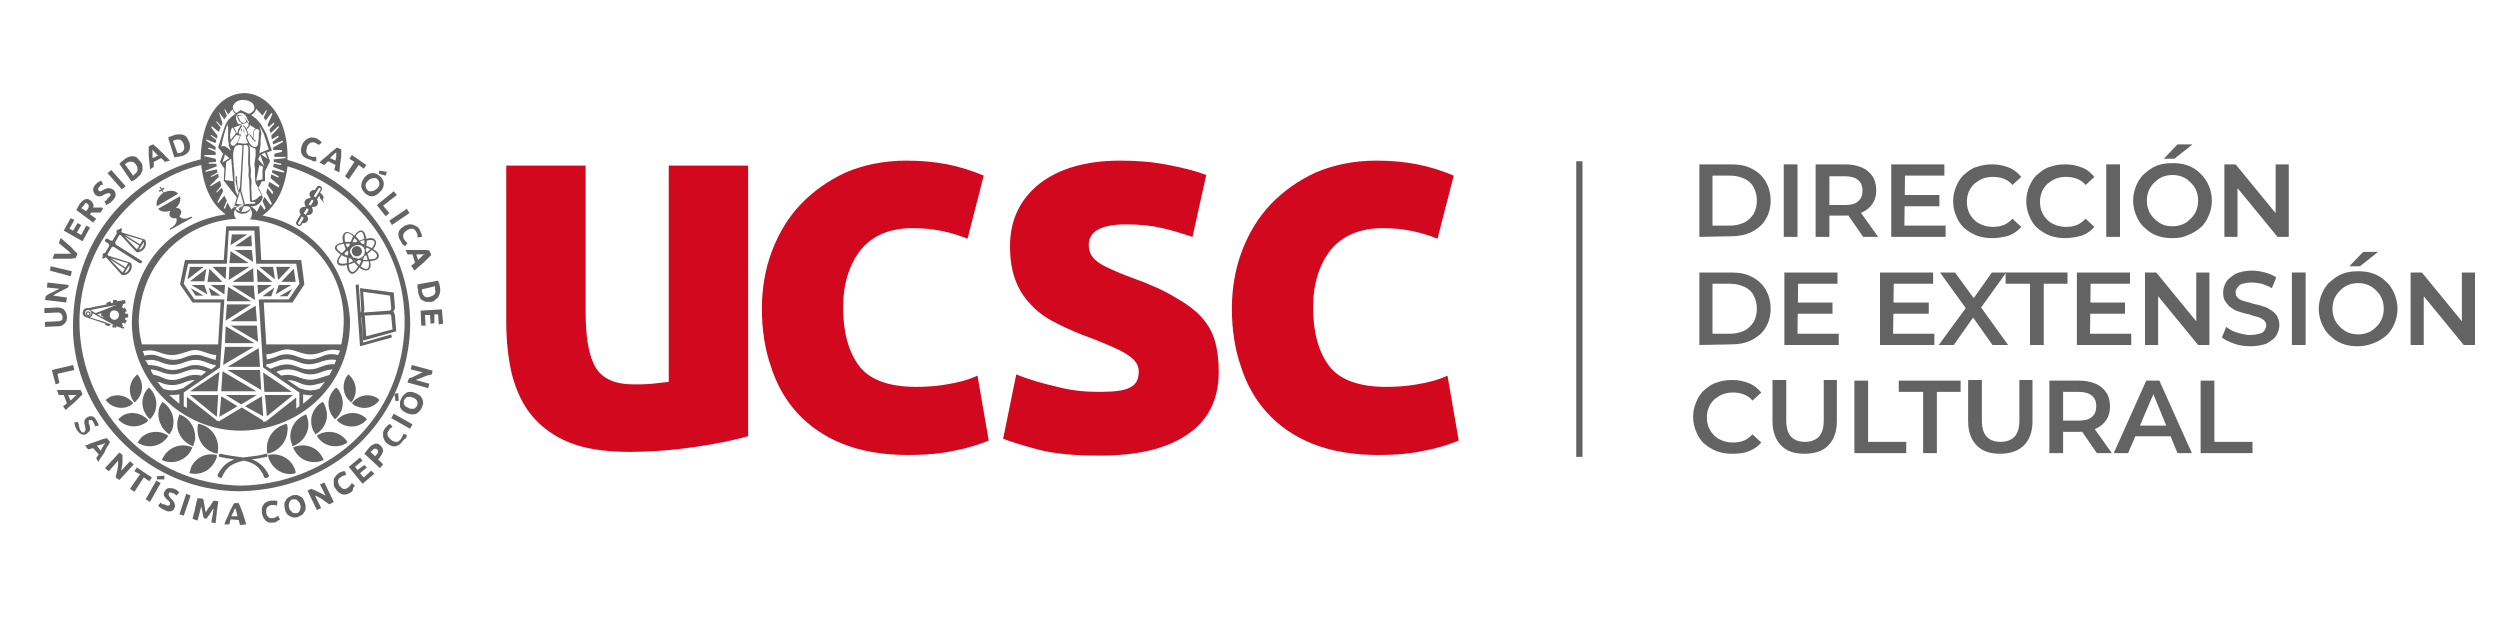 <?xml version="1.0" encoding="utf-8"?>
<!-- Generator: Adobe Illustrator 28.1.0, SVG Export Plug-In . SVG Version: 6.00 Build 0)  -->
<svg version="1.1" id="Capa_1" width="400" height="100" xmlns="http://www.w3.org/2000/svg" xmlns:xlink="http://www.w3.org/1999/xlink" x="0px" y="0px"
	 viewBox="0 0 400 100" style="enable-background:new 0 0 400 100;" xml:space="preserve">
<style type="text/css">
	.st0{fill:#646363;}
	.st1{fill:#D2091E;}
</style>
<g>
	<g>
		<rect x="252.2" y="25.8" class="st0" width="1" height="47.3"/>
	</g>
	<path class="st1" d="M175.9,62.7c2.3,0,4-0.2,4.9-0.7c1-0.5,1.4-1.3,1.4-2.6c0-1-0.6-1.9-1.9-2.7c-1.2-0.8-3.2-1.6-5.7-2.6
		c-2-0.7-3.8-1.5-5.4-2.3c-1.6-0.8-3-1.7-4.1-2.9c-1.1-1.1-2-2.4-2.6-4c-0.6-1.5-0.9-3.4-0.9-5.5c0-4.2,1.6-7.5,4.7-10
		c3.1-2.4,7.4-3.7,12.9-3.7c2.7,0,5.3,0.2,7.8,0.7c2.5,0.5,4.5,1,6,1.6l-2.2,9.9c-1.5-0.5-3.1-1-4.8-1.4c-1.7-0.4-3.7-0.6-5.8-0.6
		c-4,0-6,1.1-6,3.3c0,0.5,0.1,1,0.3,1.4c0.2,0.4,0.5,0.8,1,1.2c0.5,0.4,1.2,0.8,2.1,1.2c0.9,0.4,2,0.9,3.4,1.4c2.8,1,5.1,2,6.9,3.1
		c1.8,1,3.3,2.1,4.3,3.2c1.1,1.2,1.8,2.5,2.2,3.9c0.4,1.4,0.6,3.1,0.6,4.9c0,4.4-1.7,7.8-5,10c-3.3,2.3-8,3.4-14.1,3.4
		c-4,0-7.3-0.3-9.9-1c-2.6-0.7-4.5-1.3-5.5-1.7l2.1-10.3c2.2,0.9,4.4,1.5,6.6,2C171.4,62.5,173.7,62.7,175.9,62.7 M119.7,69.8
		c-2.2,0.6-4.9,1.2-8.4,1.7c-3.4,0.5-7,0.8-10.7,0.8c-3.8,0-7-0.5-9.5-1.5c-2.5-1-4.5-2.5-6-4.3c-1.5-1.8-2.5-4-3.2-6.6
		c-0.6-2.6-0.9-5.4-0.9-8.4l0-25l12.7,0l0,23.4c0,4.1,0.5,7,1.6,8.9c1.1,1.8,3.1,2.7,6.1,2.7c0.9,0,1.8,0,2.9-0.1
		c1-0.1,1.9-0.2,2.7-0.3l0-34.6l12.7,0L119.7,69.8L119.7,69.8z M197.1,49.4c0-3.2,0.5-6.3,1.6-9.2c1.1-2.9,2.6-5.4,4.6-7.5
		c2-2.1,4.4-3.8,7.2-5.1c2.8-1.2,6.1-1.9,9.7-1.9c2.4,0,4.6,0.2,6.6,0.6c2,0.4,3.9,1,5.8,1.8l-2.6,10.1c-1.2-0.5-2.5-0.9-3.9-1.2
		c-1.4-0.3-3-0.5-4.8-0.5c-3.7,0-6.5,1.2-8.4,3.5c-1.8,2.3-2.8,5.4-2.8,9.2c0,4,0.9,7.2,2.6,9.4c1.7,2.2,4.8,3.3,9.1,3.3
		c1.5,0,3.2-0.1,4.9-0.4c1.8-0.3,3.4-0.7,4.9-1.4l1.8,10.4c-1.5,0.6-3.3,1.2-5.5,1.6c-2.2,0.5-4.7,0.7-7.3,0.7
		c-4.1,0-7.6-0.6-10.6-1.8c-3-1.2-5.4-2.9-7.3-5c-1.9-2.1-3.3-4.6-4.2-7.5C197.6,55.9,197.1,52.8,197.1,49.4 M121.9,49.4
		c0-3.2,0.5-6.3,1.6-9.2c1.1-2.9,2.6-5.4,4.6-7.5c2-2.1,4.4-3.8,7.2-5.1c2.8-1.2,6.1-1.9,9.7-1.9c2.4,0,4.6,0.2,6.6,0.6
		c2,0.4,3.9,1,5.8,1.8l-2.6,10.1c-1.2-0.5-2.5-0.9-3.9-1.2c-1.4-0.3-3-0.5-4.8-0.5c-3.8,0-6.5,1.2-8.4,3.5c-1.8,2.3-2.8,5.4-2.8,9.2
		c0,4,0.9,7.2,2.6,9.4c1.7,2.2,4.8,3.3,9.1,3.3c1.5,0,3.2-0.1,4.9-0.4c1.8-0.3,3.4-0.7,4.9-1.4l1.8,10.4c-1.5,0.6-3.3,1.2-5.5,1.6
		c-2.2,0.5-4.7,0.7-7.3,0.7c-4.1,0-7.6-0.6-10.6-1.8c-3-1.2-5.4-2.9-7.3-5c-1.9-2.1-3.3-4.6-4.2-7.5
		C122.4,55.9,121.9,52.8,121.9,49.4"/>
	<g>
		<path class="st0" d="M58.3,50.5c0.1,0.1,0.1,0.3,0.1,0.5l0.2,2.8l4.2-1.1l-0.2-2.1c0-0.4-0.5-0.3-0.5-0.3L58.3,50.5L58.3,50.5z
			 M58.1,46.7l0.2,2.8c0,0.2-0.1,0.5-0.1,0.5l4.1-0.3c0.3,0,0.3-0.4,0.3-0.4l-0.2-2L58.1,46.7L58.1,46.7z M57.4,45.5l0.3,4.5
			c0.1,0,0.1-0.4,0.1-0.4l-0.2-3.5l5.4,0.7l0.2,2.4c0,0.3-0.3,0.7-0.3,0.7c0.2,0,0.3,0.6,0.3,0.6l0.2,2.5l-5.3,1.5l-0.2-3.3
			c0-0.4-0.1-0.5-0.1-0.5l0.3,4.1l4.5-1.3l0.1,0.5l-5.1,1.4l-0.7-9.8L57.4,45.5L57.4,45.5z"/>
		<path class="st0" d="M48.3,34.6l-0.6,1.1c-0.1,0.1,0.2,0.4,0.3,0.2l0.6-1C48.6,34.8,48.4,34.8,48.3,34.6L48.3,34.6z M49.1,33.3
			l-0.5,0.8c0,0.1,0.2,0.1,0.3,0.3l0.5-0.8C49.3,33.4,49.2,33.4,49.1,33.3L49.1,33.3z M49.9,31.9l-0.5,0.8c0,0.1,0.2,0.1,0.3,0.2
			l0.5-0.8C50.1,32.1,50,32,49.9,31.9L49.9,31.9z M50.2,31.4c0.1,0.1,0.2,0.1,0.3,0.2l0.8-1.3c0.1-0.2-0.2-0.3-0.3-0.2L50.2,31.4
			L50.2,31.4z M50.7,31.9c0.4,0.6,0.1,1.3-0.7,1.2l-0.1,0.1c0.4,0.6,0,1.3-0.7,1.2l-0.1,0.1c0.5,0.7-0.1,1.3-0.7,1.2
			c-0.2,0.4-0.4,0.6-0.8,0.4c-0.2-0.2-0.3-0.4-0.2-0.6l0.7-1.2c-0.5-0.7,0.1-1.3,0.7-1.2l0.1-0.1c-0.5-0.8,0.1-1.3,0.7-1.3l0.1-0.1
			c-0.5-0.7,0.1-1.3,0.7-1.2l0.3-0.5c0.2-0.2,0.4-0.2,0.6-0.1c0.2,0.2,0.3,0.3,0.2,0.6l-0.3,0.4c0.1,0.1,0.2,0.2,0.2,0.2
			c0.3,0.3,0.5,0.5,0.3,0.8c0,0-0.1,0.1,0,0.2c0,0.1,0,0.1,0,0.1c0.1,0.1,0.1,0.3,0.1,0.3l-0.1,0c0-0.1-0.1-0.3-0.1-0.3
			c-0.2,0-0.3-0.3-0.3-0.3c0,0-0.1-0.1-0.1-0.1l0-0.1c0-0.1-0.1-0.3-0.1-0.3L50.7,31.9L50.7,31.9z"/>
		<path class="st0" d="M17.7,41.3l2.4,1.5l0.4-0.7L17.7,41.3L17.7,41.3z M23,38.7L22.2,40C22.8,39.8,23.1,39.3,23,38.7L23,38.7z
			 M20,37.6l2.4,1.5l0.4-0.7L20,37.6L20,37.6z M19.9,37.8l2,2.1l0.4-0.6L19.9,37.8L19.9,37.8z M20.7,42.4l-0.8,1.3
			C20.5,43.6,20.8,42.9,20.7,42.4L20.7,42.4z M17.6,41.5l2,2.1L20,43L17.6,41.5L17.6,41.5z M22.3,42.1l-4.1-2.6l-0.3,0l-0.7,1.2
			l0.1,0.2l3.5,1.1c0.3,0,0.4,0.8,0.1,1.3c-0.4,0.6-0.9,0.8-1.4,0.7L17,41.2l-0.2,0l-0.1,0.1c-0.3,0.2-0.5-0.1-0.2-0.3
			c-0.2-0.2,0-0.6,0.3-0.5l0.7-1.2c-0.1-0.1-0.1-0.2-0.1-0.3l-0.5-0.3c-0.3-0.3,0.1-0.6,0.3-0.5l0.5,0.3c0.1,0,0.2,0,0.3,0l0.7-1.2
			c-0.2-0.4,0.1-0.6,0.4-0.6c0.1-0.3,0.5-0.2,0.4,0.1L19.4,37c0,0.1,0.1,0.1,0.1,0.2l3.6,1.1c0.2,0,0.4,0.7,0.1,1.3
			c-0.4,0.7-1.3,0.9-1.4,0.7l-2.5-2.7c-0.1,0-0.1,0-0.2,0l-0.7,1.2c0.1,0.1,0.1,0.2,0.1,0.3l4.1,2.6C22.9,41.8,22.7,42.2,22.3,42.1
			L22.3,42.1z"/>
		<path class="st0" d="M18.6,51.1c0.4-0.2,0.5-0.6,0.4-1c-0.2-0.4-0.6-0.5-1-0.4c-0.4,0.2-0.5,0.6-0.4,1
			C17.8,51.1,18.3,51.3,18.6,51.1L18.6,51.1z M14.6,50.1c0-0.3-0.2-0.5-0.5-0.5c-0.3,0-0.5,0.2-0.5,0.5c0,0.3,0.2,0.5,0.5,0.5
			C14.3,50.7,14.6,50.4,14.6,50.1L14.6,50.1z M16.7,51.5l0.2,0.1l1.5,0.5l-3.6-2c0,0.3-0.1,0.5-0.4,0.7L16.7,51.5L16.7,51.5z
			 M15.3,50.1l1.3-0.5l2-0.8l-2.1,0.4l-2,0.4l0.1,0.1L15.3,50.1L15.3,50.1z M15.6,50.3l0.5,0.3l0.4,0.2l0-0.2l-0.3,0l0-0.5
			L15.6,50.3L15.6,50.3z M16.6,49.9L16.4,50L16.6,49.9L16.6,49.9L16.6,49.9z M20.1,48.5l-0.5,0.2l0.1,0.1l-0.2,0.3
			c0.1,0.1,0.2,0.2,0.2,0.3l0.3-0.2l0.3,0.6L20,49.9c0,0.1,0.1,0.2,0.1,0.3l0.4,0l0,0.6l-0.4,0c0,0.1-0.1,0.2-0.1,0.3l0.3,0.2
			l-0.3,0.5l-0.3-0.2c-0.1,0.1-0.2,0.2-0.2,0.2l0.2,0.3l-0.2,0.1l0.4,0.2l-0.1,0.2l-1.2-0.4l0,0.2l-0.6,0l0-0.4
			c-0.1,0-0.2-0.1-0.3-0.1l-0.2,0.3L16.8,52l0.1-0.2l-3-1c-1.1-0.2-0.7-1.7,0.2-1.5l3-0.6l-0.1-0.2l0.6-0.3l0.2,0.3
			c0.1,0,0.2,0,0.3-0.1l0-0.4l0.6,0l0,0.2l1.3-0.2L20.1,48.5L20.1,48.5z M13.9,50.2c0,0.1,0.1,0.2,0.2,0.2c0.1,0,0.2-0.1,0.2-0.2
			c0-0.1-0.1-0.2-0.2-0.2C13.9,50,13.9,50.1,13.9,50.2L13.9,50.2z M13.7,50.2c0-0.2,0.2-0.4,0.4-0.4c0.2,0,0.4,0.2,0.4,0.4
			c0,0.2-0.2,0.4-0.4,0.4C13.8,50.5,13.7,50.4,13.7,50.2L13.7,50.2z"/>
		<path class="st0" d="M35.5,76.4c-0.1,0.2-0.8-0.1-0.7-0.4c0.7-1.4,1.6-2.1,2.7-2.5c-0.7-0.1-1.5-0.2-2.4-0.4
			c-0.2-0.1-0.1-0.5,0.2-0.5c1.2,0.3,2.4,0.4,3.6,0.6c1.1-0.2,2.4-0.2,3.6-0.6c0.3-0.1,0.4,0.4,0.2,0.5c-0.9,0.2-1.7,0.3-2.4,0.4
			c1.1,0.4,2,1.1,2.7,2.5c0.2,0.4-0.6,0.6-0.7,0.4c-0.7-1.8-1.8-2.4-3.3-2.7C37.3,74.1,36.2,74.6,35.5,76.4L35.5,76.4z"/>
		<path class="st0" d="M27.2,36.8c0,0-0.1-0.2,0.1-0.3c0.9-0.5,1.1-1.2,0.9-1.6c-0.4,0.1-0.8,0-1-0.3c-0.2-0.3-0.1-0.6,0.1-0.9
			c-0.8,0.3-1.6,0.2-2-0.3l3.5-2c0.2,0.6-0.1,1.4-0.7,1.9c0.4-0.1,0.7,0.1,0.8,0.3c0.2,0.3,0.1,0.7-0.2,1c0.3,0.4,0.9,0.6,1.8,0.1
			c0.2-0.1,0.3,0.1,0.3,0.1L27.2,36.8L27.2,36.8z M25.1,33c-0.2-0.7,0.2-1.6,1-2.1l-0.2-0.4l-0.4,0.2l-0.1-0.2l0.4-0.2L25.5,30
			l0.2-0.1l0.2,0.3l0.3-0.2l0.1,0.2l-0.3,0.2l0.2,0.4c0.9-0.4,1.8-0.4,2.3,0.2L25.1,33L25.1,33z"/>
		<path class="st0" d="M49.3,67.3c0.3,1.8-0.8,3.5-2.5,4.1c-0.1-0.3-0.2-0.7-0.3-1c-0.3-1.8,0.8-3.5,2.5-4.1
			C49.1,66.6,49.2,66.9,49.3,67.3L49.3,67.3z M52.1,65.2c0.6,1.7-0.1,3.4-1.6,4.3c-0.2-0.3-0.4-0.6-0.5-0.9
			c-0.6-1.7,0.1-3.4,1.6-4.3C51.9,64.5,52,64.9,52.1,65.2L52.1,65.2z M54.4,62.8c0.8,1.5,0.5,3.2-0.8,4.3c-0.2-0.2-0.4-0.5-0.6-0.8
			c-0.8-1.5-0.5-3.2,0.8-4.3C54.1,62.3,54.3,62.5,54.4,62.8L54.4,62.8z M56.3,60.5c0.9,1.2,0.8,2.8-0.1,3.9
			c-0.2-0.2-0.4-0.4-0.6-0.6c-0.9-1.2-0.8-2.8,0.1-3.9C55.9,60,56.1,60.2,56.3,60.5L56.3,60.5z M47.4,72.5c-0.2-0.3-0.4-0.6-0.5-0.9
			c1.5-0.7,3.4-0.3,4.4,1.1c0.2,0.3,0.4,0.6,0.5,0.9C50.3,74.3,48.4,73.9,47.4,72.5L47.4,72.5z M51.3,70.5c-0.2-0.2-0.5-0.5-0.6-0.8
			c1.3-0.9,3.1-0.8,4.3,0.3c0.2,0.2,0.5,0.5,0.6,0.8C54.3,71.7,52.5,71.6,51.3,70.5L51.3,70.5z M54.6,67.8c-0.3-0.2-0.5-0.3-0.7-0.6
			c1-1.1,2.7-1.5,4.1-0.7c0.3,0.2,0.5,0.3,0.7,0.6C57.7,68.3,56,68.6,54.6,67.8L54.6,67.8z M57,65c-0.3-0.1-0.5-0.3-0.7-0.5
			c0.8-1.1,2.4-1.6,3.7-1c0.3,0.1,0.5,0.3,0.7,0.5C59.9,65.2,58.4,65.6,57,65L57,65z M46,68.9c-0.1,1.8-1.4,3.3-3.2,3.7
			c-0.1-0.3-0.1-0.7-0.1-1.1c0.1-1.8,1.4-3.3,3.2-3.7C46,68.2,46.1,68.5,46,68.9L46,68.9z M43.2,73.8c-0.2-0.3-0.3-0.6-0.3-1
			c1.6-0.4,3.4,0.4,4.1,1.9c0.2,0.3,0.3,0.6,0.3,1C45.8,76.2,44,75.4,43.2,73.8L43.2,73.8z"/>
		<path class="st0" d="M28.4,67.3c0.1-0.4,0.2-0.7,0.3-1c1.7,0.6,2.7,2.3,2.5,4.1c-0.1,0.4-0.2,0.7-0.3,1
			C29.2,70.8,28.1,69.1,28.4,67.3L28.4,67.3z M25.5,65.2c0.1-0.3,0.3-0.6,0.5-0.9c1.4,0.9,2.1,2.6,1.6,4.3c-0.1,0.3-0.3,0.6-0.5,0.9
			C25.7,68.6,25,66.8,25.5,65.2L25.5,65.2z M23.2,62.8c0.2-0.3,0.4-0.6,0.6-0.8c1.2,1,1.6,2.8,0.8,4.3c-0.2,0.3-0.4,0.6-0.6,0.8
			C22.8,66,22.4,64.3,23.2,62.8L23.2,62.8z M21.4,60.5c0.2-0.2,0.4-0.5,0.6-0.6c0.9,1.1,1,2.7,0.1,3.9c-0.2,0.2-0.4,0.5-0.6,0.6
			C20.6,63.3,20.5,61.7,21.4,60.5L21.4,60.5z M30.3,72.5c-1.1,1.4-2.9,1.8-4.4,1.1c0.1-0.3,0.3-0.6,0.5-0.9c1.1-1.4,2.9-1.8,4.4-1.1
			C30.6,71.9,30.5,72.2,30.3,72.5L30.3,72.5z M26.3,70.5c-1.2,1.1-3,1.2-4.3,0.3c0.2-0.3,0.4-0.5,0.6-0.8c1.2-1.1,3-1.2,4.3-0.3
			C26.8,70,26.6,70.2,26.3,70.5L26.3,70.5z M23,67.8c-1.4,0.8-3.1,0.4-4.1-0.7c0.2-0.2,0.5-0.4,0.7-0.6c1.4-0.8,3.1-0.4,4.1,0.7
			C23.6,67.5,23.3,67.7,23,67.8L23,67.8z M20.6,65c-1.3,0.6-2.9,0.1-3.7-1c0.2-0.2,0.5-0.3,0.7-0.5c1.3-0.6,2.9-0.1,3.7,1
			C21.1,64.7,20.9,64.9,20.6,65L20.6,65z M31.6,68.9c0-0.4,0-0.7,0.1-1.1c1.8,0.3,3.1,1.8,3.2,3.7c0,0.4,0,0.7-0.1,1.1
			C33,72.3,31.7,70.8,31.6,68.9L31.6,68.9z M34.4,73.8c-0.8,1.6-2.5,2.3-4.1,1.9c0.1-0.3,0.2-0.7,0.3-1c0.8-1.6,2.5-2.3,4.1-1.9
			C34.7,73.2,34.6,73.5,34.4,73.8L34.4,73.8z"/>
		<path class="st0" d="M55.6,40.9l0.1-0.4l0.1-0.4l0.1-0.2l0,0.1l-0.1,0.5l-0.2-0.4c-0.2,0.2-0.4,0.3-0.5,0.5
			C55.1,40.7,55.3,40.8,55.6,40.9L55.6,40.9z M57.5,38.5c0.3-0.1,0.6-0.2,0.8-0.3c-0.1-0.6-0.2-1-0.5-1.1c-0.3,0-0.6,0.2-0.9,0.7
			C57.1,38,57.3,38.2,57.5,38.5L57.5,38.5z M55.6,39.6l0.3-0.3l0.4-0.3l0.2-0.1l-0.1,0l-0.1,0.1l-0.4,0.3L56,39c-0.3,0-0.5,0-0.7,0
			C55.4,39.2,55.4,39.4,55.6,39.6L55.6,39.6z M56.7,42c-0.3,0.1-0.6,0.3-0.9,0.3c0,0.7,0.2,1.1,0.5,1.2c0.3,0.1,0.7-0.3,1-0.9
			C57.1,42.5,56.9,42.2,56.7,42L56.7,42z M58.6,40.8l-0.4,0.3l0.1-0.4l0.1-0.1l-0.1-0.1l0,0.2l-0.1,0.5l-0.1,0.4c0.3,0,0.5,0,0.7,0
			C58.8,41.3,58.7,41.1,58.6,40.8L58.6,40.8z M55.8,41L55.8,41L55.8,41L55.8,41z M55,39c-0.6,0.1-1,0.2-1.1,0.5
			c-0.1,0.3,0.2,0.6,0.8,1c0.2-0.2,0.4-0.4,0.6-0.6C55.2,39.5,55.1,39.2,55,39L55,39z M57.8,39.3c-0.2-0.1-0.3-0.1-0.5-0.1l-0.3,0
			c-0.2,0.1-0.4,0.2-0.6,0.3l-0.2,0.2C56.1,39.8,56,40,56,40.2l0,0.2c0.1,0.2,0.2,0.3,0.3,0.5l0.2,0.3c0.2,0,0.3,0.1,0.5,0.1
			l0.4,0.1l0.4-0.2l0.4-0.3l0.1-0.4l0.1-0.5c-0.1-0.1-0.2-0.3-0.2-0.4L57.8,39.3L57.8,39.3z M58.3,39.4l-0.1,0l0.1,0.1L58.3,39.4
			L58.3,39.4z M59.3,39.9c-0.2-0.1-0.4-0.2-0.7-0.3c0,0.1,0,0.3-0.1,0.4l0.2,0.4C58.9,40.2,59.1,40,59.3,39.9L59.3,39.9z M60.3,41
			c0.1-0.3-0.2-0.6-0.8-1c-0.2,0.2-0.4,0.4-0.7,0.6c0.1,0.3,0.2,0.6,0.3,0.9C59.9,41.5,60.3,41.3,60.3,41L60.3,41z M58.6,39.3
			c0.3,0.1,0.6,0.3,0.9,0.4c0.4-0.5,0.5-0.9,0.4-1.1c-0.2-0.2-0.6-0.3-1.2-0.1C58.7,38.6,58.7,38.9,58.6,39.3L58.6,39.3z M57.9,39
			l0.4,0.1c0-0.3,0-0.5,0-0.7c-0.2,0.1-0.4,0.1-0.7,0.2L57.9,39L57.9,39z M57.4,38.8l0.1,0L57.4,38.8L57.4,38.8z M56.4,38.7l0.4,0.1
			l0.4-0.2c-0.2-0.2-0.3-0.4-0.5-0.5C56.7,38.2,56.5,38.5,56.4,38.7L56.4,38.7z M55.2,38.7c0.3,0,0.6,0,0.9,0
			c0.1-0.3,0.3-0.6,0.4-0.9c-0.5-0.5-0.9-0.6-1.2-0.4C55.1,37.6,55.1,38,55.2,38.7L55.2,38.7z M55.5,41.2c-0.3-0.1-0.6-0.2-0.8-0.4
			c-0.4,0.5-0.6,0.9-0.5,1.2c0.2,0.2,0.6,0.3,1.3,0.1C55.5,41.8,55.5,41.5,55.5,41.2L55.5,41.2z M56.2,41.4l-0.4-0.1
			c0,0.3,0,0.5,0,0.8c0.2-0.1,0.5-0.2,0.7-0.3L56.2,41.4L56.2,41.4z M56.9,41.6l-0.2,0l0,0.1L56.9,41.6L56.9,41.6z M57.8,41.7
			l-0.4-0.1l0.4-0.2l0.2,0l0-0.1l-0.2,0.1c-0.2,0.1-0.3,0.2-0.4,0.2L57,41.9c0.2,0.2,0.3,0.4,0.5,0.5C57.6,42.2,57.7,42,57.8,41.7
			L57.8,41.7z M59,41.8c-0.3,0-0.6,0-0.9,0c-0.1,0.3-0.2,0.6-0.4,0.8c0.5,0.4,0.8,0.5,1.1,0.4C59,42.9,59.1,42.4,59,41.8L59,41.8z
			 M60.6,41.1c-0.1,0.4-0.6,0.6-1.4,0.7c0.2,0.7,0.1,1.2-0.3,1.4c-0.4,0.2-0.9,0-1.4-0.4c-0.4,0.7-0.9,1.1-1.3,1
			c-0.4-0.2-0.7-0.7-0.7-1.4c-0.8,0.2-1.3,0.1-1.5-0.2c-0.2-0.4,0-0.9,0.5-1.5c-0.6-0.4-1-0.8-0.9-1.2c0.2-0.4,0.6-0.6,1.3-0.7
			c-0.2-0.8-0.1-1.3,0.3-1.6c0.4-0.2,0.9,0,1.5,0.5c0.4-0.6,0.8-0.9,1.2-0.8c0.4,0.1,0.6,0.6,0.7,1.3c0.8-0.2,1.3-0.1,1.5,0.3
			c0.2,0.4,0,0.8-0.4,1.4C60.4,40.2,60.7,40.7,60.6,41.1L60.6,41.1z M57.3,39.4c0.4,0.1,0.7,0.6,0.6,1c-0.1,0.4-0.6,0.7-1,0.6
			c-0.4-0.1-0.7-0.6-0.6-1C56.4,39.6,56.8,39.3,57.3,39.4L57.3,39.4z"/>
		<path class="st0" d="M37.7,18.2c-0.3-0.2-0.4-0.4-0.5-0.7l-0.7,0.8L36,17.5l-0.1,0l0.4,1l-0.4,0.6L35,17.9l0.6,1.8l-0.2,0.5
			l-0.7-0.8l-0.1,0.1l0.7,0.9L35,21.1l-1.1-0.9l-0.1,0.2l1,1.3l-0.1,0.5l-0.9-0.6l-0.1,0.1l0.9,0.7l-0.1,0.5l-1.5-0.6L33,22.5l1.5,1
			l0,0.5l-1.1-0.4l-0.1,0.2l1.2,0.5l0,0.5l-1.8,0l0,0.2l1.8,0.4l0.1,0.5l-1.2,0.1l0,0.2l1.2,0l0.1,0.4l-1.8,0.7l0,0.2l1.8-0.4
			l0.1,0.5l-1.1,0.6l0.1,0.1l1.1-0.5l0.1,0.5l-1.4,1.4l0.1,0.1l1.5-0.9l0.2,0.8l-0.8,1l0.1,0.1l0.8-0.8l0.2,0.6l-0.9,1.7l0.1,0.2
			l1-1.2l0.4,0.8l-0.5,1.2l0.2,0.1l0.4-1l0.6,1.1c0.1-0.1,0.3-0.2,0.4-0.3c0-0.1,0-0.2,0-0.3c0.1,0.1,0.1,0.2,0.1,0.3
			c0.2-0.1,0.4-0.2,0.6-0.2l-0.6-0.1l0.4-1.3l-2.1-2.7l0.1-1.9l-0.1-0.2l-0.1-0.1l-0.5-0.8l0.5-1.3l-0.8-1
			C36.1,19.9,35.9,19.4,37.7,18.2L37.7,18.2z M37.8,18.1c0.2-0.2,0.5-0.3,0.7-0.5l1.3,0.6c0.4-0.1,0.8-0.4,0.9-0.8
			c0.1-0.9-0.8-1.4-1.8-1.4C37.8,15.9,36.5,17.1,37.8,18.1L37.8,18.1z M37.7,33.4c0.2,0.2,0.5,0.4,0.8,0.4c-0.1-0.1-0.2-0.1-0.2-0.2
			c-0.1,0-0.1-0.1-0.1-0.2c0,0,0-0.1,0-0.1l0-0.3C37.9,33.1,37.8,33.2,37.7,33.4L37.7,33.4z M38.6,33.9c0.1,0,0.2,0,0.3,0
			c0.5,0,0.9-0.2,1.2-0.6c-0.1-0.1-0.2-0.2-0.4-0.3L39,33L38.6,33.9L38.6,33.9L38.6,33.9z M40.1,33c0.4,0.2,0.7,0.5,1,0.9l0.6-1.2
			l0.6,0.9l0.2-0.3L42,32.2l0.3-0.7l1,1.3l0.2-0.2l-0.9-1.8l0.2-0.7l0.8,1l0.1-0.4l-0.8-1l0.2-0.6l1.5,0.9l0.1-0.3l-1.4-1.2l0.1-0.6
			l1.1,0.5l0.1-0.2l-1.1-0.6l0.1-0.4l1.8,0.4l0.1-0.2l-1.8-0.7l0.1-0.5l1.2,0.2l0-0.2l-1.2-0.3l0-0.4l1.9-0.2l0-0.2l-1.8,0l0-0.5
			l1.2-0.3l0-0.3L43.7,24l0-0.4l1.6-0.9l-0.1-0.2l-1.5,0.6l-0.1-0.4l1-0.8l-0.1-0.2l-1,0.6l-0.1-0.6l1.3-1.4l-0.2-0.1l-1.2,1.1
			l-0.2-0.6l0.8-0.9l-0.1-0.2l-0.8,0.7L42.8,20l0.8-1.8l-0.2-0.1l-0.9,1.2l-0.3-0.5l0.5-1.1l-0.1-0.1l-0.6,0.9L41,17.4
			c-0.1,0.4-0.4,0.8-0.8,1L41,19l0.7,0.8l0.9,1.6l0.9,2.7l-0.8,0.3l0.5,1.4l-0.8,1.6l0,1.6L41.9,29l-0.6,1.2l0.6,1.1
			c0.1,0.1,0.2,0.3,0.1,0.4c-0.3,0.9-1,1.4-2,1.3l-0.3,0C40,33,40.1,33,40.1,33L40.1,33z M39.3,19.1c-0.1-0.1-0.2-0.2-0.1-0.3
			c-0.2-0.3-0.4-0.4-0.8-0.3c-0.2,0-0.3,0.1-0.3,0.2l0.2,0.3c0,0.3,0.3,0.6,0.7,0.7C39.3,19.6,39.5,19.4,39.3,19.1L39.3,19.1z
			 M39.5,20.8c0.1,0.2,0.1,0.3,0.3,0.7c0.2-0.1,0.5,0.3,0.7,0.6l0-0.2c0-0.3,0-0.5,0-0.7c0-0.2,0.2-0.6,0.4-0.6L40,20l-0.2,0.4
			c-0.1,0-0.2,0.1-0.3,0.3C39.5,20.7,39.5,20.7,39.5,20.8L39.5,20.8z M39.5,19.4c0,0.2-0.3,0.4-0.6,0.4c-0.2,0-0.2,0.2-1.5,0.6
			c0.3,0.4,0.5,0.7,0.4,0.9c0.2,0,0.1,0,0.2-0.1c0-0.1,0.1-0.2,0.1-0.4c0-0.1,0-0.2,0.1-0.2c0.1-0.2,0.2-0.3,0.3-0.5
			c0-0.1,0.1-0.1,0.2,0c0,0,0,0.1,0,0.2l-0.1,0.3c0,0,0.1,0,0.1,0c0.1,0.1,0,0.1,0,0.2c-0.1,0.3,0,0.4-0.3,0.7
			c0.1,0,0.2,0.1,0.1,0.2l-0.4,1c0,0.1-0.1,0.1-0.1,0.2l0.4,0L39,23l0.7-0.1c-0.1-0.2-0.5-0.9-0.3-1c-0.1-0.1-0.1-0.2-0.1-0.2
			c0-0.1-0.1-0.2-0.2-0.4c-0.1-0.3,0.1-0.4-0.1-0.6c-0.1-0.1-0.1-0.3-0.2-0.5c0-0.1,0.1-0.2,0.2-0.1c0.2,0.2,0.4,0.4,0.4,0.5
			c0.1-0.2,0.2-0.3,0.3-0.4l0.1-0.2C39.7,19.6,39.5,19.7,39.5,19.4L39.5,19.4L39.5,19.4z M38.2,32.9l0,0.3l0.1-0.1l0,0.3l0.2-0.3
			c0-0.1,0.1-0.1,0.1,0l-0.2,0.4l0.2-0.4c0-0.1,0.1-0.1,0.1,0l-0.2,0.5l0.4-0.8L38.2,32.9L38.2,32.9z M36.5,19.8
			c-0.3,0.3-0.8,2.1-1.1,3.7c0.3-0.3,0.8-0.1,1.5,0.6l-0.1-0.4l-0.2-0.4l0-0.3l-0.1-0.6l0-2C36.4,20.1,36.4,20,36.5,19.8L36.5,19.8z
			 M41.5,20.1c0.6,1.8,0.1,1.1,0.2,3l-0.2,1.4l1.5-0.6l-0.8-2.5L41.5,20.1L41.5,20.1z M40.6,21c0,0.3,0,0.5,0,0.7
			c0,0.2-0.1,0.4,0,0.6l0.3,0.2c0.1,0.1,0,0.2-0.1,0.1c-0.2-0.1-0.4-0.2-0.5-0.5c-0.2-0.3-0.3-0.4-0.5-0.6L39.5,22
			c0.4,1,0.7,1.4,1.2,1.5c0.3,0.1,0.5-0.1,0.6-0.5c0-0.4,0.1-0.7,0.1-1c0-0.5,0-0.8,0.1-1c0-0.1-0.1-0.2-0.2-0.3
			c-0.1-0.1-0.2-0.1-0.3,0C40.9,20.6,40.8,20.8,40.6,21L40.6,21z M38.8,20.1c0,0.1,0.1,0.3,0.1,0.4c0.1,0.1,0.2,0.2,0.1,0.3
			c-0.1,0.2,0,0.4,0.2,0.6c0.1,0.1,0,0.2,0.2,0.3l0.2-0.3c-0.1-0.2-0.2-0.5-0.3-0.6C39.3,20.7,39.3,20.5,38.8,20.1L38.8,20.1z
			 M38.4,21.5c0-0.1,0.2-0.2,0.2-0.4c0-0.1,0.1-0.4,0.1-0.4l-0.1,0.3c-0.1-0.2,0-0.4,0-0.4l0.1-0.3c0-0.1-0.2,0.2-0.3,0.4
			c0,0.1-0.1,0.2-0.1,0.2s-0.1,0.2-0.1,0.3c0,0.1,0,0.2,0,0.2L38.4,21.5L38.4,21.5z M37.8,21.6l-0.9,1.1c-0.1,0.3,0.1,0.7,0.6,0.6
			l0.5-0.6l0.4-1L37.8,21.6L37.8,21.6z M36.9,22.4l0.8-1c0-0.1,0-0.2,0-0.2c0-0.1,0-0.1-0.1-0.2c0-0.1-0.2-0.3-0.4-0.6
			c-0.2,0.1-0.3,0.6-0.4,1.3L36.9,22.4L36.9,22.4z M35.6,26l1.1-0.7l-0.7-0.6L35.6,26L35.6,26L35.6,26z M37.3,29L37,25.4l-0.8,0.5
			L36,28.8L37.3,29L37.3,29z M37.6,23.5c-0.2,0.4-0.3,0.8-0.3,1.2c0,0.9,0.1,1.5,0.1,1.7c-0.1,0.2,0.1,0.5,0.1,1.3l0,1.2
			c0,0.6,0.1,1.1,0.2,1.7c0.1,0.1,0.2,0.4,0.3,0.7l0.2-0.5c-0.2-0.5-0.3-0.6-0.3-0.9L37.7,29l0-0.7c0-0.2,0.2-0.2,0.2,0
			c0,0,0,0.2,0,0.4c0,0.2,0.1,0.8,0.1,1.1c0,0.3,0.2,0.7,0.2,0.7l0.2-0.6l0.4-6.6c-0.1,0-0.3-0.1-0.3-0.1c-0.1,0-0.4,0-0.7,0.1
			L37.6,23.5L37.6,23.5z M39.5,23.2L39,23.2l-0.4,7.3l0.6,2.2c0.4-0.1,0.8-0.1,1.4-0.1c0.4,0,0.3-0.4-0.1-0.3
			c-0.3,0.1-0.5,0-0.5-0.3l-0.1-2.4c0-0.4,0-0.8-0.1-1.2c-0.1-0.4,0-0.7,0-1.1c0-0.5-0.1-0.9-0.1-1.4C39.7,24,39.9,23.6,39.5,23.2
			L39.5,23.2z M39.8,23.1c-0.1,0,0.2,0.3,0.2,0.8l0,1.5c0,0,0,1.2,0.1,1.4c0.1,0.3,0,1.2,0,1.2s0,0.4,0.1,0.7c0.1,0.2,0,1,0,1.3
			l0.1,2.1c0,0,0.7-0.1,1-0.5c0.3-0.4,0.7-0.3,0.7-0.3l-0.6-1.2c0,0-0.4-0.5-0.5-0.8c-0.1-0.2-0.1-1.2-0.1-1.2l0-1.1l-0.1-0.7
			l0.2-1.4l0-0.9l-0.1-0.3C40.3,23.6,40,23.5,39.8,23.1L39.8,23.1z M41.8,24.7l1,0.7l-0.4-1L41.8,24.7L41.8,24.7z M41.6,24.8
			l-0.3,0.7l1,1.1l-0.6-1.7L41.6,24.8L41.6,24.8z M41.5,26.4L41,28.9l1-0.2l0-1.4l0.1-0.6L41.5,26.4L41.5,26.4z M38.4,30.6l-0.6,2
			l1.2,0.2L38.4,30.6L38.4,30.6z M38.7,19.7c-0.4-0.2-0.6-0.4-0.6-0.7c-0.3-0.4-0.1-0.7,0.2-0.6c0.4-0.1,0.7,0.1,0.9,0.4
			c0,0.1,0,0.1,0.1,0.2c0.1,0,0.1,0.1,0.1,0.2c0,0,0.1,0,0.2,0.2c0,0.2,0.2,0.2,0.2,0.4c0-0.2,0.1-0.4-0.1-0.5
			c-0.2-0.4-0.3-0.7-0.4-0.8c-0.4-0.5-1-0.5-1.2-0.3c-0.3,0.2-0.4,0.5-0.3,1c0.1,0.1,0.1,0.1,0.1,0.2c0,0.1,0.1,0.2,0.2,0.4
			C38.4,19.9,38.6,19.9,38.7,19.7L38.7,19.7z M43.3,59c1.4-0.6,2.6-1,4.1-0.4c0.9,0.4,1.5,0.5,2.1,0.5c0.8,0,1.3-0.2,1.8-0.4
			c0.8-0.3,1.5-0.5,2.2-0.4c0.1-0.2,0.2-0.5,0.3-0.7c-1.1-0.2-2,0.1-2.8,0.4c-1.6,0.5-2.3,0.3-3.9-0.3c-2.1-0.7-3.1,0.5-4.5,0.6
			l0,0.3L43.3,59L43.3,59z M45,60.1c1.4-0.3,2.1,0,3.2,0.4c0.9,0.3,1.7,0.4,2.9,0c0.9-0.3,1.3-0.4,1.6-0.5c0.2-0.3,0.3-0.6,0.5-0.9
			c-1.6,0.1-2,0.8-3.6,0.8c-1.3,0-2.1-0.8-3.5-0.8c-0.6,0-1.2,0.1-1.9,0.4L45,60.1L45,60.1z M47.9,62.1c1.1,0.4,2,0.5,3.2,0.1
			c0.3-0.4,0.6-0.7,0.9-1.1c-0.3,0.1-0.5,0.2-1,0.3c-1,0.3-1.9,0.4-3-0.1c-0.7-0.3-1.3-0.5-2-0.5L47.9,62.1L47.9,62.1z M50.1,63.2
			c-0.6,0.1-1,0-1.6-0.1l0,1.5C49.1,64.1,49.6,63.7,50.1,63.2L50.1,63.2z M54.4,56.1c-2.2-0.5-2.7,0.5-4.5,0.6
			c-1.5,0.1-2.7-0.8-4-0.8c-1,0-2.2,0.8-3.3,0.8l0.1,0.8c0.4-0.1,1.1-0.2,1.9-0.6c1.4-0.5,2.6,0,3.1,0.2c1.8,0.7,2.7,0.4,4.1-0.2
			c0.8-0.3,1.5-0.3,2.3-0.1C54.3,56.4,54.4,56.1,54.4,56.1L54.4,56.1z M27.1,63.2c0.6,0.6,1.6,1.4,1.6,1.4l0-1.5
			C28.1,63.2,27.6,63.2,27.1,63.2L27.1,63.2z M23.1,56.9c0.8-0.2,1.6-0.2,2.3,0.1c1.5,0.5,2.3,0.9,4.1,0.2c0.5-0.2,1.7-0.7,3.1-0.2
			c0.9,0.3,1.5,0.5,1.9,0.6l0.1-0.8c-1.1,0-2.3-0.8-3.3-0.8c-1.3,0-2.5,0.9-4,0.8c-1.8-0.1-2.3-1.1-4.5-0.6
			C22.8,56.1,23,56.5,23.1,56.9L23.1,56.9z M23.7,58.4c0.7,0,1.4,0.1,2.2,0.4c0.5,0.2,1,0.4,1.8,0.4c0.6,0,1.2-0.2,2.1-0.5
			c1.4-0.6,2.7-0.2,4,0.4l0.7-0.5l0-0.2c-1.4-0.1-2.3-1.3-4.5-0.6c-1.6,0.6-2.3,0.8-3.9,0.3c-0.9-0.4-1.8-0.7-2.9-0.4
			C23.5,57.9,23.6,58.1,23.7,58.4L23.7,58.4z M31.2,60.8c-0.7,0-1.3,0.2-2,0.5c-1.1,0.4-2,0.4-3,0.1c-0.5-0.2-0.7-0.3-1-0.3
			c0.3,0.4,0.6,0.8,0.9,1.1c1.1,0.4,2.1,0.3,3.2-0.1L31.2,60.8L31.2,60.8z M24.6,60c0.3,0,0.7,0.1,1.6,0.5c1.2,0.5,2,0.3,2.9,0
			c1.1-0.4,1.8-0.7,3.1-0.4l0.8-0.6c-0.6-0.3-1.3-0.4-1.8-0.4c-1.4,0-2.2,0.8-3.5,0.8c-1.6,0-2.1-0.7-3.6-0.8
			C24.2,59.5,24.4,59.8,24.6,60L24.6,60z M54.6,55.1c0.3-1.3,0.4-2.7,0.4-4.1c-0.2-9-7.1-15.1-14.8-15.9l-0.2,0
			c0.4-0.5,0.4-1.2,0.1-1.7c-0.2,0.5-0.7,0.8-1.3,0.8c-0.6,0-1-0.3-1.2-0.7c-0.2,0.4-0.3,1,0.2,1.5c-8,0.5-15.2,6.6-15.6,16.3
			c0,1.3,0.2,2.6,0.5,3.8l12.2,0l0.4-6.7l-4.5,0l-2-2.9l0.8-3.9l6.2,0l0.4-5.4l5.3,0l0.3,5.4l6.4,0l0.5,3.9l-1.9,2.9l-4.6,0l0.4,6.7
			L54.6,55.1L54.6,55.1z M46,25.6c11.8,3.1,20.2,14.9,19.6,27.5c-0.9,14.7-12.5,25.2-27.2,25.5c-14.4,0-25.9-11.6-26.7-25
			c-0.6-15.8,9.9-25.6,20.4-28.1c0.1-6.7,3.1-10.4,6.8-10.6C42.8,14.8,46.2,19,46,25.6L46,25.6z M32.2,26.4
			C21.1,29,11.7,40.5,12.8,53.6c1,12.3,10.9,23.8,25.7,24.1c13.1-0.2,25.2-9.4,26.2-24.7c0.7-12.6-7.5-23-18.7-26.4
			c-0.4,3.5-1.7,6.2-4,7.9c7.8,1.4,13.4,8,14,16.6c0.2,10.3-7.7,17.6-17.2,17.8c-9.7,0.2-17.9-8-17.7-17.6c0.3-9.7,7-15.8,15-17
			C33.9,32.7,32.6,30.1,32.2,26.4L32.2,26.4z M47.9,65l0-2.2l-5.8-4l-0.7-10.9l4.8,0l1.7-2.5l-0.5-3.2l-6.4,0l-0.3-5.3l-4.1,0
			l-0.3,5.3l-6.2,0l-0.7,3.2l1.7,2.5l4.8,0l-0.7,10.9l-5.8,4l0,2.2c0.2,0.1,0.4,0.2,0.5,0.3l0-1.8l4.7,3.7l0,0.1l0.6,0.1l0-0.1
			l3.5-2.1l3.4,2.1l0,0.2c0.2,0,0.4-0.1,0.6-0.1l0-0.1l4.7-3.7l0,1.8C47.6,65.2,47.7,65.1,47.9,65L47.9,65z M36.9,39.2l0.2-1.7
			l2.5,0L36.9,39.2L36.9,39.2z M37.6,39.4l2.6-1.8l0.1,1.8L37.6,39.4L37.6,39.4z M37.5,40l2.8,0l0.2,1.9L37.5,40L37.5,40z
			 M36.9,40.2l2.9,1.9l-3.1,0L36.9,40.2L36.9,40.2z M39.9,42.7l-3.3,2.1l0.1-2.1L39.9,42.7L39.9,42.7z M37.2,45.1l3.3-2.2l0.1,2.2
			L37.2,45.1L37.2,45.1z M37.1,45.7l3.5,0l0.2,2.3L37.1,45.7L37.1,45.7z M36.5,45.9l3.7,2.3l-3.9,0L36.5,45.9L36.5,45.9z M40.2,48.7
			l-4.1,2.6l0.2-2.6L40.2,48.7L40.2,48.7z M36.9,51.4l4-2.5l0.2,2.5L36.9,51.4L36.9,51.4z M36.9,52.1l4.2,0l0.2,2.6L36.9,52.1
			L36.9,52.1z M36.1,52.2l4.6,2.7l-4.7,0L36.1,52.2L36.1,52.2z M40.6,55.5l-4.9,2.9l0.3-2.9L40.6,55.5L40.6,55.5z M36.4,58.7l5-3
			l0.2,3L36.4,58.7L36.4,58.7z M36.4,59.2l5.2,0l0.2,3.2L36.4,59.2L36.4,59.2z M35.6,59.4l5.4,3.2l-5.6,0L35.6,59.4L35.6,59.4z
			 M36.1,63.2l5,0l-2.5,1.5L36.1,63.2L36.1,63.2z M35.4,63.4L38,65l-2.9,1.7L35.4,63.4L35.4,63.4z M39.2,65l2.7-1.6l0.2,3.2L39.2,65
			L39.2,65z M30.4,63.2l4.5,0l-0.2,3.5L30.4,63.2L30.4,63.2z M30.4,62.6l4.7-3.1l-0.3,3.1L30.4,62.6L30.4,62.6z M42.1,59.6l4.6,3.1
			l-4.4,0L42.1,59.6L42.1,59.6z M42.4,63.2l4.5,0l-4.2,3.4L42.4,63.2L42.4,63.2z M30,44.7l0.4-2l2.2,0L30,44.7L30,44.7z M34,42.7
			l2.2,0l-0.1,2L34,42.7L34,42.7z M33.5,43l2.1,2.1l-2.4,0L33.5,43L33.5,43z M33,43l-0.3,2l-2.3,0L33,43L33,43z M30.6,45.6l2.1,0
			l0.5,1.5L30.6,45.6L30.6,45.6z M30.5,46.1l2.1,1.2l-1.3,0L30.5,46.1L30.5,46.1z M33.4,46l1.9,1.3l-1.5,0L33.4,46L33.4,46z
			 M33.7,45.6l2.3,0l-0.1,1.5L33.7,45.6L33.7,45.6z M41.2,45.6l2.3,0l-2.2,1.5L41.2,45.6L41.2,45.6z M42,47.4l1.9-1.4l-0.5,1.4
			L42,47.4L42,47.4z M46.6,45.6l-2.5,1.5l0.5-1.5L46.6,45.6L46.6,45.6z M44.7,47.4l2.1-1.2L46,47.4L44.7,47.4L44.7,47.4z M41.1,43
			l2.5,2.1l-2.4,0L41.1,43L41.1,43z M41.5,42.7l2.2,0l0.3,2L41.5,42.7L41.5,42.7z M44.2,42.7l2.3,0l-2,2.1L44.2,42.7L44.2,42.7z
			 M45,45.1L47,43l0.3,2.1L45,45.1L45,45.1z"/>
		<path class="st0" d="M10.7,50.8c0,0.2,0,0.5-0.1,0.6c-0.1,0.2-0.2,0.3-0.3,0.4c-0.1,0.1-0.3,0.2-0.4,0.3c-0.2,0.1-0.3,0.1-0.6,0.1
			l-2.1,0.1l0-0.8l2.1-0.1c0.1,0,0.3,0,0.4-0.1c0.1,0,0.2-0.1,0.2-0.1c0.1-0.1,0.1-0.1,0.1-0.2c0-0.1,0-0.2,0-0.3
			c0-0.2-0.1-0.3-0.2-0.5c-0.1-0.1-0.3-0.2-0.6-0.2l-2.1,0.1l0-0.8l2.1-0.1c0.2,0,0.4,0,0.6,0.1c0.2,0.1,0.3,0.1,0.4,0.2
			c0.1,0.1,0.2,0.3,0.3,0.4C10.7,50.3,10.7,50.5,10.7,50.8L10.7,50.8z"/>
		<path class="st0" d="M10.9,46c-0.4,0.2-0.8,0.4-1.2,0.6c-0.4,0.2-0.8,0.4-1.2,0.7l2.2,0.3l-0.1,0.8l-3.4-0.4l0.1-0.6
			c0.1-0.1,0.3-0.2,0.4-0.3c0.2-0.1,0.4-0.2,0.6-0.3c0.2-0.1,0.4-0.2,0.6-0.3c0.2-0.1,0.4-0.2,0.6-0.3l-2-0.2l0.1-0.8l3.4,0.4
			L10.9,46L10.9,46z"/>
		<polygon class="st0" points="8,43.3 8.1,42.6 11.5,43.4 11.3,44.2 8,43.3 		"/>
		<path class="st0" d="M12.1,41.3c-0.3,0-0.6,0.1-1,0.1c-0.3,0-0.7,0-1,0c-0.3,0-0.6,0-0.9,0c-0.3,0-0.6,0-0.8,0l0.3-0.8
			c0.2,0,0.4,0,0.7,0c0.2,0,0.5,0,0.7,0c0.2,0,0.5,0,0.7,0c0.2,0,0.4,0,0.6,0c-0.1-0.1-0.3-0.2-0.4-0.4c-0.2-0.1-0.3-0.3-0.5-0.4
			c-0.2-0.2-0.4-0.3-0.6-0.5c-0.2-0.2-0.4-0.3-0.5-0.4l0.3-0.8c0.2,0.1,0.4,0.3,0.6,0.5c0.2,0.2,0.5,0.4,0.7,0.6
			c0.2,0.2,0.5,0.4,0.7,0.7c0.2,0.2,0.5,0.5,0.7,0.7L12.1,41.3L12.1,41.3z"/>
		<polygon class="st0" points="13.2,38.6 10.2,36.9 11.3,34.9 11.9,35.2 11.1,36.6 11.7,36.9 12.4,35.7 13,36 12.3,37.2 13,37.6 
			13.8,36.1 14.4,36.4 13.2,38.6 		"/>
		<path class="st0" d="M12.7,32.7c0.3-0.4,0.6-0.7,0.9-0.8c0.3-0.1,0.6-0.1,0.9,0.2c0.2,0.1,0.3,0.3,0.4,0.5c0.1,0.2,0.1,0.4,0,0.6
			c0.1,0,0.2,0,0.4,0c0.1,0,0.3,0,0.4,0c0.1,0,0.3,0,0.4,0c0.1,0,0.3,0,0.4,0.1L16.1,34c-0.1,0-0.3,0-0.4,0c-0.1,0-0.3,0-0.4,0
			c-0.1,0-0.3,0-0.4,0c-0.1,0-0.2,0-0.3,0l-0.2,0.3l1,0.7l-0.5,0.6l-2.7-2c0.1-0.2,0.2-0.3,0.3-0.5C12.5,33,12.6,32.9,12.7,32.7
			L12.7,32.7z M13.2,33.1c0,0-0.1,0.1-0.1,0.1c0,0,0,0.1-0.1,0.1l0.8,0.5l0.1-0.2c0.2-0.2,0.3-0.4,0.3-0.6c0-0.1,0-0.3-0.2-0.4
			c-0.1-0.1-0.3-0.1-0.4-0.1C13.5,32.8,13.4,32.9,13.2,33.1L13.2,33.1z"/>
		<path class="st0" d="M17.4,31.6c0.1-0.1,0.1-0.2,0.2-0.2c0-0.1,0.1-0.1,0.1-0.2c0-0.1,0-0.1,0-0.1c0,0,0-0.1-0.1-0.1
			c-0.1-0.1-0.2-0.1-0.3-0.1c-0.1,0-0.3,0.1-0.6,0.2c-0.1,0.1-0.2,0.1-0.3,0.2c-0.1,0-0.2,0.1-0.3,0.1c-0.1,0-0.2,0-0.4,0
			c-0.1,0-0.2-0.1-0.4-0.2C15.1,31,15,30.8,15,30.7c-0.1-0.1-0.1-0.3-0.1-0.4c0-0.1,0.1-0.3,0.1-0.4c0.1-0.1,0.2-0.3,0.3-0.4
			c0.2-0.2,0.3-0.3,0.5-0.4c0.2-0.1,0.3-0.2,0.4-0.2l0.3,0.6c-0.1,0-0.2,0.1-0.3,0.1c-0.1,0.1-0.2,0.1-0.3,0.3
			c-0.1,0.1-0.2,0.2-0.2,0.3c0,0.1,0,0.2,0.1,0.3c0,0,0.1,0.1,0.1,0.1c0.1,0,0.1,0,0.2,0c0.1,0,0.1,0,0.2-0.1c0.1,0,0.1-0.1,0.2-0.1
			c0.2-0.1,0.3-0.2,0.5-0.2c0.1-0.1,0.3-0.1,0.4-0.1c0.1,0,0.2,0,0.4,0.1c0.1,0,0.2,0.1,0.4,0.2c0.2,0.2,0.3,0.5,0.3,0.8
			c0,0.3-0.2,0.6-0.5,0.9c-0.1,0.1-0.2,0.2-0.3,0.3c-0.1,0.1-0.2,0.1-0.3,0.2c-0.1,0.1-0.2,0.1-0.2,0.1c-0.1,0-0.1,0.1-0.2,0.1
			l-0.3-0.6c0.1,0,0.2-0.1,0.4-0.2C17.1,31.9,17.2,31.7,17.4,31.6L17.4,31.6z"/>
		<polygon class="st0" points="17.2,27.7 17.8,27.2 20.1,29.8 19.5,30.3 17.2,27.7 		"/>
		<path class="st0" d="M22.5,25.9c0.2,0.2,0.3,0.5,0.3,0.7c0,0.2,0,0.5,0,0.7c-0.1,0.2-0.2,0.4-0.3,0.6c-0.2,0.2-0.4,0.4-0.6,0.6
			c-0.1,0.1-0.3,0.2-0.4,0.3c-0.2,0.1-0.3,0.2-0.5,0.2l-1.9-2.8c0.1-0.1,0.3-0.3,0.4-0.4c0.2-0.1,0.3-0.2,0.4-0.3
			c0.2-0.2,0.5-0.3,0.7-0.4c0.2-0.1,0.5-0.1,0.7-0.1c0.2,0,0.4,0.1,0.6,0.2C22.2,25.5,22.3,25.7,22.5,25.9L22.5,25.9z M21.3,28.1
			c0,0,0.1,0,0.1-0.1c0,0,0.1-0.1,0.1-0.1c0.3-0.2,0.5-0.5,0.5-0.7c0-0.3,0-0.5-0.2-0.8c-0.2-0.3-0.4-0.5-0.7-0.5
			c-0.3-0.1-0.5,0-0.9,0.2c0,0-0.1,0.1-0.1,0.1c0,0-0.1,0.1-0.1,0.1L21.3,28.1L21.3,28.1z"/>
		<path class="st0" d="M26.4,25.9c-0.1-0.1-0.2-0.2-0.3-0.3c-0.1-0.1-0.2-0.2-0.3-0.3l-1.2,0.6c0,0.1,0,0.3,0,0.4c0,0.1,0,0.3,0,0.4
			L24,27.1c0-0.4-0.1-0.8-0.1-1.1c0-0.3-0.1-0.7-0.1-0.9c0-0.3,0-0.6,0-0.9c0-0.3,0-0.5,0-0.8l0.7-0.3c0.2,0.2,0.4,0.3,0.6,0.5
			c0.2,0.2,0.4,0.4,0.6,0.6c0.2,0.2,0.5,0.4,0.7,0.7c0.2,0.2,0.5,0.5,0.8,0.8L26.4,25.9L26.4,25.9z M24.4,23.9c0,0.1,0,0.1,0,0.2
			c0,0.1,0,0.2,0,0.3c0,0.1,0,0.3,0,0.4c0,0.1,0,0.3,0,0.5l0.9-0.4c-0.1-0.1-0.2-0.2-0.3-0.3c-0.1-0.1-0.2-0.2-0.3-0.3
			c-0.1-0.1-0.2-0.2-0.2-0.2C24.5,24,24.4,24,24.4,23.9L24.4,23.9z"/>
		<path class="st0" d="M30.3,22.8c0.1,0.3,0.1,0.5,0.1,0.8c0,0.2-0.1,0.5-0.2,0.6c-0.1,0.2-0.3,0.4-0.5,0.5
			c-0.2,0.1-0.5,0.3-0.8,0.3c-0.1,0-0.3,0.1-0.5,0.1c-0.2,0-0.4,0.1-0.5,0.1l-1-3.2c0.2-0.1,0.3-0.2,0.5-0.2
			c0.2-0.1,0.3-0.1,0.5-0.2c0.3-0.1,0.5-0.1,0.8-0.1c0.2,0,0.5,0,0.7,0.1c0.2,0.1,0.4,0.2,0.5,0.4C30,22.2,30.2,22.5,30.3,22.8
			L30.3,22.8z M28.4,24.5c0,0,0.1,0,0.1,0c0,0,0.1,0,0.2,0c0.4-0.1,0.6-0.3,0.7-0.5c0.1-0.2,0.1-0.5,0-0.9c-0.1-0.3-0.3-0.6-0.5-0.7
			c-0.2-0.1-0.5-0.1-0.9,0c-0.1,0-0.1,0-0.2,0.1c-0.1,0-0.1,0-0.1,0.1L28.4,24.5L28.4,24.5z"/>
		<path class="st0" d="M49.4,25.5c-0.5-0.2-0.9-0.4-1.1-0.8c-0.2-0.4-0.2-0.9,0-1.4c0.1-0.3,0.2-0.5,0.4-0.7
			c0.2-0.2,0.3-0.3,0.5-0.4c0.2-0.1,0.4-0.2,0.6-0.2c0.2,0,0.5,0,0.7,0.1c0.1,0,0.3,0.1,0.4,0.2c0.1,0.1,0.2,0.1,0.3,0.2
			c0.1,0.1,0.1,0.1,0.2,0.2c0,0,0.1,0.1,0.1,0.1L51,23.2c-0.1-0.1-0.2-0.2-0.3-0.2c-0.1-0.1-0.3-0.1-0.4-0.2c-0.1,0-0.2-0.1-0.4,0
			c-0.1,0-0.2,0-0.3,0.1c-0.1,0.1-0.2,0.1-0.3,0.3c-0.1,0.1-0.2,0.3-0.2,0.5c0,0.2-0.1,0.3-0.1,0.4c0,0.1,0,0.3,0.1,0.4
			c0,0.1,0.1,0.2,0.2,0.3c0.1,0.1,0.2,0.2,0.4,0.2c0.1,0,0.2,0.1,0.3,0.1c0.1,0,0.2,0,0.2,0c0.1,0,0.1,0,0.2,0c0.1,0,0.1,0,0.2,0
			l0,0.7c-0.1,0-0.3,0-0.5,0C49.8,25.6,49.6,25.5,49.4,25.5L49.4,25.5z"/>
		<path class="st0" d="M53.5,27.2c0-0.1,0-0.3,0.1-0.4c0-0.1,0-0.3,0.1-0.4l-1.2-0.6c-0.1,0.1-0.2,0.2-0.3,0.3
			c-0.1,0.1-0.2,0.2-0.3,0.3L51.1,26c0.3-0.3,0.5-0.5,0.8-0.7c0.2-0.2,0.5-0.4,0.7-0.6c0.2-0.2,0.4-0.4,0.7-0.6
			c0.2-0.2,0.4-0.3,0.6-0.5l0.7,0.3c0,0.3,0,0.5,0,0.8c0,0.3,0,0.6-0.1,0.9c0,0.3-0.1,0.6-0.1,0.9c0,0.3-0.1,0.7-0.1,1.1L53.5,27.2
			L53.5,27.2z M53.8,24.4c0,0-0.1,0.1-0.2,0.1c-0.1,0.1-0.1,0.1-0.2,0.2c-0.1,0.1-0.2,0.2-0.3,0.3c-0.1,0.1-0.2,0.2-0.3,0.3l0.9,0.4
			c0-0.2,0-0.3,0.1-0.5c0-0.1,0-0.3,0-0.4c0-0.1,0-0.2,0-0.3C53.8,24.5,53.8,24.4,53.8,24.4L53.8,24.4z"/>
		<polygon class="st0" points="58.6,26.4 58.2,27 57.4,26.4 55.8,28.7 55.2,28.2 56.7,25.9 55.9,25.4 56.3,24.8 58.6,26.4 		"/>
		<path class="st0" d="M60.8,30.7c-0.2,0.2-0.4,0.4-0.6,0.5c-0.2,0.1-0.4,0.2-0.6,0.2c-0.2,0-0.4,0-0.6-0.1
			c-0.2-0.1-0.4-0.2-0.6-0.4c-0.2-0.2-0.3-0.3-0.4-0.5c-0.1-0.2-0.2-0.4-0.2-0.6c0-0.2,0-0.4,0.1-0.7c0.1-0.2,0.2-0.4,0.4-0.7
			c0.2-0.2,0.4-0.4,0.6-0.5c0.2-0.1,0.4-0.2,0.7-0.2c0.2,0,0.4,0,0.6,0.1c0.2,0.1,0.4,0.2,0.6,0.4c0.2,0.2,0.3,0.3,0.4,0.5
			c0.1,0.2,0.2,0.4,0.2,0.6c0,0.2,0,0.4-0.1,0.7C61.2,30.3,61,30.5,60.8,30.7L60.8,30.7z M58.9,28.9c-0.1,0.1-0.2,0.2-0.3,0.4
			c-0.1,0.1-0.1,0.3-0.1,0.4c0,0.1,0,0.2,0.1,0.4c0,0.1,0.1,0.2,0.2,0.3c0.1,0.1,0.2,0.2,0.3,0.2c0.1,0,0.2,0,0.4,0
			c0.1,0,0.2-0.1,0.4-0.1c0.1-0.1,0.2-0.2,0.4-0.3c0.1-0.1,0.2-0.2,0.3-0.4c0.1-0.1,0.1-0.3,0.1-0.4c0-0.1,0-0.2-0.1-0.4
			c0-0.1-0.1-0.2-0.2-0.3c-0.1-0.1-0.2-0.2-0.3-0.2c-0.1,0-0.2,0-0.4,0c-0.1,0-0.2,0.1-0.4,0.1C59.1,28.7,59,28.8,58.9,28.9
			L58.9,28.9z M61.7,28.1l-1.1-0.3l0.1-0.5l1.2,0.2L61.7,28.1L61.7,28.1z"/>
		<polygon class="st0" points="62.3,34.1 61.7,34.6 60.3,32.8 63,30.6 63.5,31.2 61.3,32.9 62.3,34.1 		"/>
		<polygon class="st0" points="65.1,33.4 65.5,34.1 62.7,36 62.3,35.3 65.1,33.4 		"/>
		<path class="st0" d="M64,38.4c-0.3-0.5-0.3-0.9-0.2-1.3c0.1-0.4,0.5-0.7,1-1c0.3-0.1,0.5-0.2,0.7-0.2c0.2,0,0.5,0,0.7,0.1
			c0.2,0.1,0.4,0.2,0.6,0.3c0.2,0.2,0.3,0.3,0.4,0.6c0.1,0.1,0.1,0.3,0.2,0.4c0,0.1,0.1,0.2,0.1,0.3c0,0.1,0,0.2,0,0.2
			c0,0.1,0,0.1,0,0.1l-0.7,0.1c0-0.1,0-0.3,0-0.4c0-0.1-0.1-0.3-0.2-0.5c-0.1-0.1-0.1-0.2-0.2-0.3c-0.1-0.1-0.2-0.1-0.3-0.2
			c-0.1,0-0.3,0-0.4,0c-0.1,0-0.3,0.1-0.5,0.2c-0.1,0.1-0.3,0.2-0.4,0.3c-0.1,0.1-0.2,0.2-0.2,0.3c-0.1,0.1-0.1,0.2-0.1,0.4
			c0,0.1,0.1,0.3,0.1,0.4c0.1,0.1,0.1,0.2,0.2,0.3c0.1,0.1,0.1,0.1,0.2,0.2c0,0.1,0.1,0.1,0.1,0.1c0,0,0.1,0.1,0.1,0.1l-0.4,0.5
			c-0.1-0.1-0.2-0.2-0.4-0.3C64.3,38.8,64.1,38.6,64,38.4L64,38.4z"/>
		<path class="st0" d="M65.8,42.5c0.1-0.1,0.2-0.2,0.3-0.2c0.1-0.1,0.2-0.2,0.3-0.3L66,40.7c-0.1,0-0.3,0-0.4,0c-0.1,0-0.3,0-0.4,0
			L64.9,40c0.4,0,0.8,0,1.1,0c0.3,0,0.7,0,1,0c0.3,0,0.6,0,0.9,0c0.3,0,0.5,0,0.8,0.1l0.3,0.7c-0.2,0.2-0.4,0.4-0.6,0.6
			c-0.2,0.2-0.4,0.4-0.6,0.6c-0.2,0.2-0.5,0.4-0.7,0.6c-0.3,0.2-0.5,0.5-0.8,0.7L65.8,42.5L65.8,42.5z M68,40.7c-0.1,0-0.1,0-0.2,0
			c-0.1,0-0.2,0-0.3,0c-0.1,0-0.3,0-0.4,0c-0.1,0-0.3,0-0.5,0l0.3,0.9c0.1-0.1,0.2-0.2,0.3-0.3c0.1-0.1,0.2-0.2,0.3-0.3
			c0.1-0.1,0.2-0.2,0.2-0.2C67.9,40.8,68,40.7,68,40.7L68,40.7z"/>
		<path class="st0" d="M68.9,48.3c-0.3,0-0.6,0-0.8,0c-0.2-0.1-0.4-0.2-0.6-0.3c-0.2-0.1-0.3-0.3-0.4-0.6c-0.1-0.2-0.2-0.5-0.2-0.8
			c0-0.1,0-0.3-0.1-0.5c0-0.2,0-0.4,0-0.6l3.3-0.6c0.1,0.2,0.1,0.4,0.2,0.5c0,0.2,0.1,0.4,0.1,0.5c0,0.3,0.1,0.6,0,0.8
			c0,0.2-0.1,0.5-0.2,0.7c-0.1,0.2-0.3,0.4-0.5,0.5C69.5,48.2,69.2,48.3,68.9,48.3L68.9,48.3z M67.5,46.3c0,0,0,0.1,0,0.1
			c0,0,0,0.1,0,0.2c0.1,0.4,0.2,0.6,0.4,0.8c0.2,0.2,0.5,0.2,0.8,0.1c0.4-0.1,0.6-0.2,0.8-0.4c0.2-0.2,0.2-0.5,0.1-0.9
			c0-0.1,0-0.1,0-0.2c0-0.1,0-0.1,0-0.2L67.5,46.3L67.5,46.3z"/>
		<polygon class="st0" points="67.3,49.7 70.7,49.5 70.9,51.8 70.2,51.9 70.1,50.3 69.5,50.3 69.5,51.7 68.9,51.8 68.8,50.4 
			68,50.4 68.1,52.1 67.4,52.1 67.3,49.7 		"/>
		<polygon class="st0" points="9.5,61.3 8.9,61.5 8.3,59.2 11.7,58.4 11.9,59.2 9.2,59.8 9.5,61.3 		"/>
		<path class="st0" d="M10.1,65c0.1-0.1,0.2-0.2,0.3-0.2c0.1-0.1,0.2-0.2,0.3-0.3l-0.5-1.3c-0.1,0-0.3,0-0.4,0c-0.1,0-0.3,0-0.4,0
			l-0.3-0.8c0.4,0,0.8,0,1.1,0c0.3,0,0.7,0,1,0c0.3,0,0.6,0,0.9,0c0.3,0,0.5,0,0.8,0l0.3,0.7c-0.2,0.2-0.4,0.4-0.6,0.6
			c-0.2,0.2-0.4,0.4-0.6,0.6c-0.2,0.2-0.5,0.4-0.7,0.6c-0.3,0.2-0.5,0.5-0.8,0.7L10.1,65L10.1,65z M12.3,63.2c-0.1,0-0.1,0-0.2,0
			c-0.1,0-0.2,0-0.3,0c-0.1,0-0.3,0-0.4,0c-0.1,0-0.3,0-0.5,0l0.4,0.9c0.1-0.1,0.2-0.2,0.3-0.3c0.1-0.1,0.2-0.2,0.3-0.3
			c0.1-0.1,0.2-0.2,0.2-0.2C12.2,63.3,12.2,63.2,12.3,63.2L12.3,63.2z"/>
		<path class="st0" d="M12.9,68.9c0.1,0.1,0.1,0.2,0.2,0.2c0.1,0.1,0.1,0.1,0.2,0.1c0,0,0.1,0,0.1,0c0,0,0.1,0,0.1-0.1
			c0.1-0.1,0.1-0.2,0.2-0.3c0-0.1,0-0.3-0.1-0.6c0-0.1,0-0.2-0.1-0.4c0-0.1,0-0.2,0-0.4c0-0.1,0.1-0.2,0.1-0.3
			c0.1-0.1,0.2-0.2,0.3-0.3c0.1-0.1,0.3-0.1,0.4-0.2c0.1,0,0.3,0,0.4,0c0.1,0,0.3,0.1,0.4,0.2c0.1,0.1,0.2,0.2,0.3,0.4
			c0.1,0.2,0.2,0.4,0.3,0.5c0,0.2,0.1,0.3,0.1,0.4l-0.6,0.1c0-0.1,0-0.2-0.1-0.3c0-0.1-0.1-0.3-0.2-0.4c-0.1-0.2-0.2-0.3-0.3-0.3
			c-0.1,0-0.2,0-0.3,0c-0.1,0-0.1,0.1-0.1,0.1c0,0,0,0.1,0,0.2c0,0.1,0,0.1,0,0.2c0,0.1,0,0.2,0.1,0.2c0,0.2,0.1,0.4,0.1,0.5
			c0,0.1,0,0.3,0,0.4c0,0.1-0.1,0.2-0.2,0.3c-0.1,0.1-0.2,0.2-0.3,0.3c-0.3,0.2-0.5,0.2-0.8,0.1c-0.3-0.1-0.5-0.3-0.8-0.7
			c-0.1-0.1-0.1-0.3-0.2-0.4c0-0.1-0.1-0.2-0.1-0.3c0-0.1,0-0.2-0.1-0.3c0-0.1,0-0.1,0-0.2l0.6-0.1c0,0.1,0,0.3,0.1,0.4
			C12.7,68.6,12.8,68.8,12.9,68.9L12.9,68.9z"/>
		<path class="st0" d="M15.4,73.3c0.1-0.1,0.1-0.2,0.2-0.3c0.1-0.1,0.1-0.2,0.2-0.3l-0.9-1c-0.1,0-0.2,0.1-0.4,0.1
			c-0.1,0-0.2,0.1-0.4,0.1l-0.5-0.6c0.4-0.1,0.7-0.3,1-0.4c0.3-0.1,0.6-0.2,0.9-0.3c0.3-0.1,0.6-0.2,0.8-0.3
			c0.3-0.1,0.5-0.1,0.8-0.2l0.5,0.6c-0.1,0.2-0.2,0.5-0.4,0.7c-0.1,0.2-0.3,0.5-0.4,0.8c-0.1,0.3-0.3,0.5-0.5,0.8
			c-0.2,0.3-0.4,0.6-0.6,0.9L15.4,73.3L15.4,73.3z M16.8,70.9c0,0-0.1,0-0.2,0.1c-0.1,0-0.2,0.1-0.3,0.1c-0.1,0-0.2,0.1-0.4,0.1
			c-0.1,0-0.3,0.1-0.4,0.1l0.6,0.8c0.1-0.1,0.2-0.3,0.2-0.4c0.1-0.1,0.1-0.2,0.2-0.3c0.1-0.1,0.1-0.2,0.2-0.3
			C16.8,71,16.8,70.9,16.8,70.9L16.8,70.9z"/>
		<path class="st0" d="M18.5,76.4c0.1-0.4,0.2-0.9,0.3-1.3c0.1-0.5,0.1-0.9,0.1-1.4l-1.5,1.7l-0.6-0.5l2.3-2.5l0.5,0.4
			c0,0.2,0,0.3,0,0.5c0,0.2,0,0.4,0,0.6c0,0.2,0,0.5-0.1,0.7c0,0.2-0.1,0.5-0.1,0.7l1.4-1.5l0.6,0.5l-2.3,2.5L18.5,76.4L18.5,76.4z"
			/>
		<polygon class="st0" points="24.3,76.4 23.9,77 23,76.4 21.5,78.7 20.8,78.2 22.4,75.9 21.5,75.4 21.9,74.8 24.3,76.4 		"/>
		<path class="st0" d="M25,76.9l0.7,0.4l-1.7,3l-0.7-0.4L25,76.9L25,76.9z M26.3,76.7l-1.2,0l0-0.5l1.2-0.1L26.3,76.7L26.3,76.7z"/>
		<path class="st0" d="M26.5,80.8c0.1,0,0.2,0.1,0.3,0.1c0.1,0,0.1,0,0.2,0c0.1,0,0.1,0,0.1-0.1c0,0,0.1-0.1,0.1-0.1
			c0-0.1,0-0.2,0-0.3c-0.1-0.1-0.2-0.3-0.4-0.4c-0.1-0.1-0.2-0.2-0.3-0.3c-0.1-0.1-0.1-0.2-0.2-0.3c-0.1-0.1-0.1-0.2-0.1-0.3
			c0-0.1,0-0.3,0.1-0.4c0.1-0.1,0.1-0.3,0.3-0.4c0.1-0.1,0.2-0.2,0.4-0.2c0.1,0,0.3,0,0.4,0c0.2,0,0.3,0.1,0.5,0.1
			c0.2,0.1,0.4,0.2,0.5,0.3c0.1,0.1,0.2,0.2,0.3,0.3l-0.5,0.5c-0.1-0.1-0.1-0.2-0.2-0.2c-0.1-0.1-0.2-0.2-0.4-0.2
			c-0.2-0.1-0.3-0.1-0.4-0.1c-0.1,0-0.2,0.1-0.2,0.2c0,0.1,0,0.1,0,0.2c0,0.1,0,0.1,0.1,0.2c0,0.1,0.1,0.1,0.1,0.2
			c0.1,0.1,0.1,0.1,0.2,0.2c0.1,0.1,0.3,0.3,0.3,0.4c0.1,0.1,0.2,0.2,0.2,0.3c0,0.1,0.1,0.2,0.1,0.4c0,0.1,0,0.3-0.1,0.4
			c-0.1,0.3-0.3,0.5-0.6,0.5c-0.3,0.1-0.6,0-1-0.2c-0.1-0.1-0.3-0.1-0.4-0.2c-0.1-0.1-0.2-0.1-0.3-0.2c-0.1-0.1-0.1-0.1-0.2-0.2
			c0-0.1-0.1-0.1-0.1-0.1l0.4-0.5c0.1,0.1,0.2,0.2,0.3,0.3C26.1,80.6,26.3,80.7,26.5,80.8L26.5,80.8z"/>
		<polygon class="st0" points="29.8,79 30.5,79.3 29.4,82.5 28.7,82.3 29.8,79 		"/>
		<path class="st0" d="M32.5,79.8c0,0.1,0.1,0.3,0.1,0.4c0,0.2,0.1,0.4,0.1,0.6c0,0.2,0.1,0.4,0.1,0.6c0,0.2,0.1,0.4,0.1,0.6
			c0.1-0.2,0.2-0.3,0.3-0.5c0.1-0.2,0.2-0.3,0.4-0.5c0.1-0.2,0.2-0.3,0.3-0.5c0.1-0.1,0.2-0.3,0.3-0.4l0.7,0.1c0,0.2,0,0.5-0.1,0.8
			c0,0.3-0.1,0.6-0.1,0.9c0,0.3-0.1,0.6-0.1,0.9c0,0.3-0.1,0.6-0.1,0.9l-0.7-0.1c0.1-0.3,0.1-0.7,0.2-1.1c0.1-0.4,0.1-0.8,0.2-1.2
			c-0.1,0.1-0.2,0.3-0.3,0.4c-0.1,0.2-0.2,0.3-0.3,0.5c-0.1,0.2-0.2,0.3-0.3,0.4c-0.1,0.1-0.2,0.3-0.2,0.4l-0.5-0.1
			c0-0.1-0.1-0.3-0.1-0.4c0-0.2-0.1-0.3-0.1-0.5c0-0.2-0.1-0.4-0.1-0.5c0-0.2-0.1-0.3-0.1-0.5c-0.1,0.4-0.2,0.8-0.3,1.2
			c-0.1,0.4-0.2,0.7-0.3,1.1L30.8,83c0.1-0.3,0.1-0.5,0.2-0.8c0.1-0.3,0.2-0.6,0.2-0.9c0.1-0.3,0.2-0.6,0.2-0.9
			c0.1-0.3,0.2-0.5,0.2-0.7L32.5,79.8L32.5,79.8z"/>
		<path class="st0" d="M38.4,84c0-0.1-0.1-0.2-0.1-0.4c0-0.1-0.1-0.3-0.1-0.4l-1.3-0.1c0,0.1-0.1,0.2-0.1,0.4c0,0.1-0.1,0.2-0.1,0.4
			l-0.8,0c0.1-0.4,0.3-0.7,0.4-1c0.1-0.3,0.3-0.6,0.4-0.9c0.1-0.3,0.2-0.5,0.4-0.8c0.1-0.2,0.2-0.5,0.4-0.7l0.7,0
			c0.1,0.2,0.2,0.5,0.3,0.7c0.1,0.3,0.2,0.5,0.3,0.8c0.1,0.3,0.2,0.6,0.3,0.9c0.1,0.3,0.2,0.7,0.3,1L38.4,84L38.4,84z M37.6,81.3
			c0,0,0,0.1-0.1,0.2c0,0.1-0.1,0.2-0.1,0.3c0,0.1-0.1,0.2-0.2,0.4c-0.1,0.1-0.1,0.3-0.2,0.4l1,0c0-0.2-0.1-0.3-0.1-0.4
			c0-0.1-0.1-0.3-0.1-0.4c0-0.1-0.1-0.2-0.1-0.3C37.7,81.4,37.6,81.3,37.6,81.3L37.6,81.3z"/>
		<path class="st0" d="M43.8,83.6c-0.6,0.1-1,0-1.3-0.3c-0.3-0.3-0.5-0.7-0.6-1.2c0-0.3,0-0.5,0-0.8c0.1-0.2,0.1-0.4,0.3-0.6
			c0.1-0.2,0.3-0.3,0.5-0.4c0.2-0.1,0.4-0.2,0.7-0.2c0.1,0,0.3,0,0.4,0c0.1,0,0.2,0,0.3,0c0.1,0,0.2,0,0.2,0.1c0.1,0,0.1,0,0.1,0
			l-0.1,0.7c-0.1,0-0.2-0.1-0.4-0.1c-0.1,0-0.3,0-0.5,0c-0.1,0-0.2,0.1-0.3,0.1c-0.1,0.1-0.2,0.1-0.3,0.2c-0.1,0.1-0.1,0.2-0.2,0.4
			c0,0.1,0,0.3,0,0.5c0,0.2,0.1,0.3,0.1,0.4c0.1,0.1,0.1,0.2,0.2,0.3c0.1,0.1,0.2,0.1,0.3,0.2c0.1,0,0.3,0,0.5,0
			c0.1,0,0.2,0,0.3-0.1c0.1,0,0.2-0.1,0.2-0.1c0.1,0,0.1-0.1,0.2-0.1c0,0,0.1-0.1,0.1-0.1l0.3,0.6c-0.1,0.1-0.2,0.2-0.4,0.2
			C44.3,83.5,44.1,83.6,43.8,83.6L43.8,83.6z"/>
		<path class="st0" d="M48.8,80.5c0.1,0.3,0.1,0.5,0.1,0.8c0,0.2-0.1,0.5-0.2,0.6c-0.1,0.2-0.2,0.3-0.4,0.5
			c-0.2,0.1-0.4,0.2-0.6,0.3c-0.2,0.1-0.4,0.1-0.7,0.1c-0.2,0-0.4-0.1-0.6-0.2c-0.2-0.1-0.4-0.2-0.5-0.4c-0.1-0.2-0.3-0.4-0.3-0.7
			c-0.1-0.3-0.1-0.5-0.1-0.8c0-0.2,0.1-0.5,0.2-0.6c0.1-0.2,0.3-0.4,0.4-0.5c0.2-0.1,0.4-0.2,0.6-0.3c0.2-0.1,0.4-0.1,0.7-0.1
			c0.2,0,0.4,0.1,0.6,0.2c0.2,0.1,0.4,0.2,0.5,0.4C48.6,80,48.7,80.3,48.8,80.5L48.8,80.5z M46.3,81.3c0,0.2,0.1,0.3,0.2,0.4
			c0.1,0.1,0.2,0.2,0.3,0.3c0.1,0.1,0.2,0.1,0.3,0.1c0.1,0,0.3,0,0.4,0c0.1,0,0.3-0.1,0.3-0.2c0.1-0.1,0.2-0.2,0.2-0.3
			c0-0.1,0.1-0.2,0.1-0.4c0-0.1,0-0.3-0.1-0.5c0-0.2-0.1-0.3-0.2-0.4c-0.1-0.1-0.2-0.2-0.3-0.3c-0.1-0.1-0.2-0.1-0.3-0.1
			c-0.1,0-0.3,0-0.4,0c-0.1,0-0.3,0.1-0.3,0.2c-0.1,0.1-0.2,0.2-0.2,0.3c0,0.1-0.1,0.2-0.1,0.4C46.2,81,46.2,81.1,46.3,81.3
			L46.3,81.3z"/>
		<path class="st0" d="M52.7,80.7c-0.4-0.3-0.8-0.5-1.1-0.8c-0.4-0.2-0.8-0.5-1.2-0.6l1,2l-0.7,0.3l-1.5-3.1l0.6-0.3
			c0.1,0.1,0.3,0.1,0.5,0.2c0.2,0.1,0.4,0.2,0.6,0.3c0.2,0.1,0.4,0.2,0.6,0.3c0.2,0.1,0.4,0.2,0.6,0.3l-0.9-1.8l0.7-0.3l1.5,3.1
			L52.7,80.7L52.7,80.7z"/>
		<path class="st0" d="M56.1,78.8c-0.5,0.3-0.9,0.4-1.3,0.3c-0.4-0.1-0.8-0.4-1.1-0.9c-0.2-0.2-0.3-0.5-0.3-0.7c0-0.2,0-0.5,0-0.7
			c0-0.2,0.1-0.4,0.3-0.6c0.1-0.2,0.3-0.3,0.5-0.5c0.1-0.1,0.2-0.1,0.4-0.2c0.1,0,0.2-0.1,0.3-0.1c0.1,0,0.2,0,0.2,0
			c0.1,0,0.1,0,0.1,0l0.2,0.6c-0.1,0-0.2,0-0.4,0.1c-0.1,0-0.3,0.1-0.4,0.2c-0.1,0.1-0.2,0.1-0.3,0.2c-0.1,0.1-0.1,0.2-0.2,0.3
			c0,0.1,0,0.3,0,0.4c0,0.1,0.1,0.3,0.2,0.5c0.1,0.1,0.2,0.2,0.3,0.3c0.1,0.1,0.2,0.2,0.3,0.2c0.1,0,0.2,0.1,0.4,0
			c0.1,0,0.3-0.1,0.4-0.2c0.1-0.1,0.2-0.1,0.2-0.2c0.1-0.1,0.1-0.1,0.2-0.2c0-0.1,0.1-0.1,0.1-0.2c0,0,0.1-0.1,0.1-0.1l0.5,0.4
			c-0.1,0.1-0.2,0.2-0.3,0.4C56.5,78.5,56.3,78.7,56.1,78.8L56.1,78.8z"/>
		<polygon class="st0" points="58,77.4 55.8,74.7 57.6,73.2 58,73.7 56.8,74.7 57.2,75.2 58.3,74.4 58.7,74.8 57.6,75.7 58.2,76.4 
			59.4,75.3 59.9,75.8 58,77.4 		"/>
		<path class="st0" d="M59,71.7c0.3-0.4,0.7-0.6,1-0.7c0.3-0.1,0.6,0,0.9,0.3c0.3,0.3,0.4,0.6,0.4,0.9c-0.1,0.3-0.3,0.7-0.6,1.1
			l-0.2,0.2l0.8,0.8l-0.5,0.6l-2.5-2.3c0.1-0.1,0.2-0.3,0.3-0.4C58.8,72,58.9,71.8,59,71.7L59,71.7z M59.5,72.1c0,0-0.1,0.1-0.1,0.1
			c0,0-0.1,0.1-0.1,0.1l0.7,0.7l0.2-0.2c0.2-0.2,0.3-0.4,0.3-0.5c0-0.1,0-0.3-0.2-0.4c-0.1-0.1-0.1-0.1-0.2-0.1c-0.1,0-0.1,0-0.2,0
			c-0.1,0-0.1,0.1-0.2,0.1C59.6,72,59.6,72.1,59.5,72.1L59.5,72.1z"/>
		<path class="st0" d="M64.4,70.6c-0.3,0.5-0.7,0.7-1.1,0.8c-0.4,0.1-0.9-0.1-1.3-0.4c-0.2-0.2-0.4-0.3-0.5-0.6
			c-0.1-0.2-0.2-0.4-0.2-0.6c0-0.2,0-0.4,0-0.7c0.1-0.2,0.2-0.4,0.3-0.6c0.1-0.1,0.2-0.2,0.3-0.3c0.1-0.1,0.2-0.2,0.2-0.2
			c0.1-0.1,0.1-0.1,0.2-0.1c0.1,0,0.1-0.1,0.1-0.1l0.4,0.5c-0.1,0.1-0.2,0.1-0.3,0.2c-0.1,0.1-0.2,0.2-0.3,0.4
			c-0.1,0.1-0.1,0.2-0.2,0.3c0,0.1,0,0.2,0,0.4c0,0.1,0.1,0.2,0.2,0.4c0.1,0.1,0.2,0.2,0.4,0.4c0.1,0.1,0.3,0.2,0.4,0.2
			c0.1,0.1,0.3,0.1,0.4,0.1c0.1,0,0.2,0,0.4-0.1c0.1-0.1,0.2-0.2,0.3-0.3c0.1-0.1,0.1-0.2,0.2-0.3c0-0.1,0.1-0.2,0.1-0.2
			c0-0.1,0-0.1,0.1-0.2c0-0.1,0-0.1,0-0.2l0.6,0.2c0,0.1-0.1,0.3-0.1,0.5C64.7,70.2,64.6,70.4,64.4,70.6L64.4,70.6z"/>
		<polygon class="st0" points="62.6,66.9 63,66.2 66,67.9 65.6,68.6 62.6,66.9 		"/>
		<path class="st0" d="M63.7,62.9l0.1,1.2l-0.5,0.1L63.1,63L63.7,62.9L63.7,62.9z M66.5,62.9c0.3,0.1,0.5,0.3,0.7,0.4
			c0.2,0.2,0.3,0.4,0.4,0.6c0.1,0.2,0.1,0.4,0.1,0.6c0,0.2-0.1,0.4-0.2,0.7c-0.1,0.2-0.2,0.4-0.4,0.6c-0.2,0.2-0.3,0.3-0.5,0.4
			c-0.2,0.1-0.4,0.1-0.7,0.1c-0.2,0-0.5-0.1-0.8-0.2c-0.3-0.1-0.5-0.3-0.7-0.4c-0.2-0.2-0.3-0.4-0.4-0.6C64,64.8,64,64.6,64,64.4
			c0-0.2,0.1-0.4,0.2-0.6c0.1-0.2,0.2-0.4,0.4-0.6c0.2-0.2,0.3-0.3,0.5-0.4c0.2-0.1,0.4-0.1,0.7-0.1C66,62.7,66.2,62.8,66.5,62.9
			L66.5,62.9z M65.4,65.3c0.2,0.1,0.3,0.1,0.4,0.1c0.1,0,0.3,0,0.4,0c0.1,0,0.2-0.1,0.3-0.2c0.1-0.1,0.2-0.2,0.2-0.3
			c0.1-0.1,0.1-0.3,0.1-0.4c0-0.1,0-0.2-0.1-0.4c-0.1-0.1-0.1-0.2-0.3-0.3c-0.1-0.1-0.2-0.2-0.4-0.2c-0.2-0.1-0.3-0.1-0.4-0.1
			c-0.1,0-0.3,0-0.4,0c-0.1,0-0.2,0.1-0.3,0.2c-0.1,0.1-0.2,0.2-0.2,0.3c-0.1,0.1-0.1,0.3-0.1,0.4c0,0.1,0,0.2,0.1,0.4
			c0.1,0.1,0.1,0.2,0.3,0.3C65.2,65.2,65.3,65.2,65.4,65.3L65.4,65.3z"/>
		<path class="st0" d="M69.1,59.9c-0.4,0.1-0.9,0.2-1.3,0.4c-0.4,0.2-0.9,0.3-1.3,0.5l2.2,0.6l-0.2,0.7l-3.3-0.9l0.2-0.6
			c0.1-0.1,0.3-0.2,0.5-0.2c0.2-0.1,0.4-0.2,0.6-0.3c0.2-0.1,0.4-0.2,0.6-0.3c0.2-0.1,0.4-0.2,0.6-0.2l-2-0.5l0.2-0.7l3.3,0.9
			L69.1,59.9L69.1,59.9z"/>
	</g>
	<g>
		<path class="st0" d="M271.9,37.9l0-11.6l5.1,0c1.3,0,2.4,0.2,3.3,0.7c1,0.5,1.7,1.2,2.2,2c0.5,0.9,0.8,1.9,0.8,3.1
			c0,1.2-0.3,2.2-0.8,3c-0.5,0.9-1.3,1.5-2.2,2c-1,0.5-2.1,0.7-3.3,0.7L271.9,37.9z M274,36.1h2.8c0.9,0,1.6-0.2,2.3-0.5
			c0.6-0.3,1.1-0.8,1.5-1.4c0.3-0.6,0.5-1.3,0.5-2.1c0-0.8-0.2-1.5-0.5-2.1c-0.3-0.6-0.8-1.1-1.5-1.4c-0.6-0.3-1.4-0.5-2.3-0.5H274
			L274,36.1z"/>
		<path class="st0" d="M285.4,37.9l0-11.6l2.2,0l0,11.6L285.4,37.9z"/>
		<path class="st0" d="M290.5,37.9l0-11.6l4.8,0c1,0,1.9,0.2,2.6,0.5s1.3,0.8,1.7,1.4c0.4,0.6,0.6,1.4,0.6,2.2
			c0,0.9-0.2,1.6-0.6,2.2c-0.4,0.6-1,1.1-1.7,1.4c-0.7,0.3-1.6,0.5-2.6,0.5l-3.6,0l1-1l0,4.4L290.5,37.9z M292.7,33.8l-1-1l3.5,0
			c1,0,1.7-0.2,2.1-0.6c0.5-0.4,0.7-1,0.7-1.7c0-0.7-0.2-1.3-0.7-1.7c-0.5-0.4-1.2-0.6-2.1-0.6l-3.5,0l1-1.1L292.7,33.8z
			 M298.1,37.9l-2.9-4.2h2.3l3,4.2L298.1,37.9z"/>
		<path class="st0" d="M304.7,36.1l6.6,0l0,1.8l-8.7,0l0-11.6l8.5,0v1.8l-6.3,0L304.7,36.1z M304.5,31.2l5.8,0v1.8l-5.8,0V31.2z"/>
		<path class="st0" d="M318.8,38.1c-0.9,0-1.7-0.1-2.5-0.4c-0.8-0.3-1.4-0.7-2-1.2c-0.6-0.5-1-1.2-1.3-1.9c-0.3-0.7-0.5-1.5-0.5-2.4
			c0-0.9,0.2-1.7,0.5-2.4c0.3-0.7,0.7-1.4,1.3-1.9c0.6-0.5,1.2-1,2-1.2c0.8-0.3,1.6-0.4,2.5-0.4c1,0,1.8,0.2,2.6,0.5
			c0.8,0.3,1.4,0.8,2,1.5l-1.4,1.3c-0.4-0.5-0.9-0.8-1.4-1c-0.5-0.2-1.1-0.3-1.7-0.3c-0.6,0-1.2,0.1-1.7,0.3
			c-0.5,0.2-0.9,0.5-1.3,0.8c-0.4,0.4-0.7,0.8-0.9,1.3c-0.2,0.5-0.3,1-0.3,1.6s0.1,1.1,0.3,1.6c0.2,0.5,0.5,0.9,0.9,1.3
			c0.4,0.4,0.8,0.6,1.3,0.8s1.1,0.3,1.7,0.3c0.6,0,1.2-0.1,1.7-0.3c0.5-0.2,1-0.6,1.4-1l1.4,1.3c-0.5,0.6-1.2,1.1-2,1.4
			C320.7,37.9,319.8,38.1,318.8,38.1z"/>
		<path class="st0" d="M330.5,38.1c-0.9,0-1.7-0.1-2.5-0.4c-0.8-0.3-1.4-0.7-2-1.2c-0.6-0.5-1-1.2-1.3-1.9s-0.5-1.5-0.5-2.4
			c0-0.9,0.2-1.7,0.5-2.4c0.3-0.7,0.7-1.4,1.3-1.9c0.6-0.5,1.2-1,2-1.2c0.8-0.3,1.6-0.4,2.5-0.4c1,0,1.8,0.2,2.6,0.5
			c0.8,0.3,1.4,0.8,2,1.5l-1.4,1.3c-0.4-0.5-0.9-0.8-1.4-1c-0.5-0.2-1.1-0.3-1.7-0.3c-0.6,0-1.2,0.1-1.7,0.3
			c-0.5,0.2-0.9,0.5-1.3,0.8c-0.4,0.4-0.7,0.8-0.9,1.3c-0.2,0.5-0.3,1-0.3,1.6s0.1,1.1,0.3,1.6c0.2,0.5,0.5,0.9,0.9,1.3
			c0.4,0.4,0.8,0.6,1.3,0.8c0.5,0.2,1.1,0.3,1.7,0.3c0.6,0,1.2-0.1,1.7-0.3c0.5-0.2,1-0.6,1.4-1l1.4,1.3c-0.5,0.6-1.2,1.1-2,1.4
			C332.3,37.9,331.4,38.1,330.5,38.1z"/>
		<path class="st0" d="M337,37.9l0-11.6l2.2,0l0,11.6L337,37.9z"/>
		<path class="st0" d="M347.6,38.1c-0.9,0-1.7-0.1-2.5-0.4c-0.8-0.3-1.4-0.7-2-1.3c-0.6-0.5-1-1.2-1.3-1.9s-0.5-1.5-0.5-2.4
			c0-0.9,0.2-1.7,0.5-2.4c0.3-0.7,0.7-1.4,1.3-1.9c0.6-0.5,1.2-1,2-1.3c0.8-0.3,1.6-0.4,2.5-0.4c0.9,0,1.7,0.1,2.5,0.4
			c0.8,0.3,1.4,0.7,2,1.3s1,1.2,1.3,1.9c0.3,0.7,0.5,1.5,0.5,2.4c0,0.9-0.2,1.7-0.5,2.4c-0.3,0.7-0.7,1.4-1.3,1.9
			c-0.6,0.5-1.2,0.9-2,1.2C349.3,38,348.5,38.1,347.6,38.1z M347.6,36.2c0.6,0,1.1-0.1,1.6-0.3c0.5-0.2,0.9-0.5,1.3-0.9
			c0.4-0.4,0.7-0.8,0.9-1.3c0.2-0.5,0.3-1,0.3-1.6c0-0.6-0.1-1.1-0.3-1.6c-0.2-0.5-0.5-0.9-0.9-1.3c-0.4-0.4-0.8-0.7-1.3-0.9
			c-0.5-0.2-1-0.3-1.6-0.3c-0.6,0-1.1,0.1-1.6,0.3c-0.5,0.2-0.9,0.5-1.3,0.9c-0.4,0.4-0.7,0.8-0.9,1.3c-0.2,0.5-0.3,1-0.3,1.6
			c0,0.6,0.1,1.1,0.3,1.6c0.2,0.5,0.5,0.9,0.9,1.3c0.4,0.4,0.8,0.7,1.3,0.9C346.4,36.1,347,36.2,347.6,36.2z M346.2,25.4l2.2-2.3
			l2.4,0l-2.9,2.3H346.2z"/>
		<path class="st0" d="M355.9,37.9l0-11.6l1.8,0l7.3,8.9h-0.9l0-8.9h2.1l0,11.6h-1.8l-7.3-8.9h0.9l0,8.9L355.9,37.9z"/>
		<path class="st0" d="M271.9,55.2l0-11.6l5.1,0c1.3,0,2.4,0.2,3.3,0.7c1,0.5,1.7,1.2,2.2,2c0.5,0.9,0.8,1.9,0.8,3.1
			c0,1.2-0.3,2.2-0.8,3c-0.5,0.9-1.3,1.5-2.2,2c-1,0.5-2.1,0.7-3.3,0.7L271.9,55.2z M274,53.4h2.8c0.9,0,1.6-0.2,2.3-0.5
			c0.6-0.3,1.1-0.8,1.5-1.4c0.3-0.6,0.5-1.3,0.5-2.1c0-0.8-0.2-1.5-0.5-2.1c-0.3-0.6-0.8-1.1-1.5-1.4c-0.6-0.3-1.4-0.5-2.3-0.5H274
			L274,53.4z"/>
		<path class="st0" d="M287.6,53.4l6.6,0v1.8l-8.7,0l0-11.6l8.5,0l0,1.8l-6.3,0L287.6,53.4z M287.4,48.4l5.8,0v1.8l-5.8,0V48.4z"/>
		<path class="st0" d="M302.9,53.4l6.6,0v1.8l-8.7,0l0-11.6l8.5,0l0,1.8l-6.3,0L302.9,53.4z M302.8,48.4l5.8,0v1.8l-5.8,0V48.4z"/>
		<path class="st0" d="M310.2,55.2l4.9-6.7v1.6l-4.7-6.5l2.4,0l3.5,4.8l-1,0l3.4-4.8h2.3l-4.6,6.4v-1.6l4.9,6.8h-2.5l-3.6-5.1h1
			l-3.6,5.1L310.2,55.2z"/>
		<path class="st0" d="M324.8,55.2l0-9.8l-3.9,0l0-1.8l9.9,0l0,1.8h-3.8l0,9.8H324.8z"/>
		<path class="st0" d="M334.4,53.4l6.6,0v1.8l-8.7,0l0-11.6l8.5,0l0,1.8l-6.3,0L334.4,53.4z M334.2,48.4l5.8,0v1.8l-5.8,0V48.4z"/>
		<path class="st0" d="M343.2,55.2l0-11.6l1.8,0l7.3,8.9h-0.9l0-8.9h2.1l0,11.6h-1.8l-7.3-8.9h0.9l0,8.9L343.2,55.2z"/>
		<path class="st0" d="M360.1,55.4c-0.9,0-1.8-0.1-2.6-0.4c-0.8-0.3-1.5-0.6-2-1l0.7-1.7c0.5,0.4,1,0.7,1.7,0.9
			c0.7,0.2,1.4,0.4,2.1,0.4c0.6,0,1.1-0.1,1.5-0.2c0.4-0.1,0.7-0.3,0.8-0.5s0.3-0.5,0.3-0.8c0-0.4-0.1-0.6-0.4-0.9
			c-0.3-0.2-0.6-0.4-1-0.5c-0.4-0.1-0.9-0.2-1.3-0.4c-0.5-0.1-1-0.2-1.5-0.4c-0.5-0.1-0.9-0.3-1.3-0.6c-0.4-0.2-0.7-0.6-1-1
			c-0.3-0.4-0.4-0.9-0.4-1.5c0-0.6,0.2-1.2,0.5-1.7c0.3-0.5,0.9-0.9,1.5-1.3c0.7-0.3,1.6-0.5,2.6-0.5c0.7,0,1.4,0.1,2.1,0.3
			c0.7,0.2,1.3,0.4,1.8,0.8l-0.7,1.7c-0.5-0.3-1.1-0.5-1.6-0.7c-0.6-0.1-1.1-0.2-1.6-0.2c-0.6,0-1.1,0.1-1.5,0.2
			c-0.4,0.1-0.6,0.3-0.8,0.6c-0.2,0.2-0.3,0.5-0.3,0.8c0,0.4,0.1,0.6,0.4,0.9c0.2,0.2,0.6,0.4,1,0.5s0.9,0.2,1.4,0.4
			c0.5,0.1,1,0.2,1.5,0.4c0.5,0.1,0.9,0.3,1.3,0.6c0.4,0.2,0.7,0.5,1,0.9c0.2,0.4,0.4,0.9,0.4,1.5c0,0.6-0.2,1.2-0.5,1.7
			c-0.3,0.5-0.9,0.9-1.6,1.3C362,55.2,361.1,55.4,360.1,55.4z"/>
		<path class="st0" d="M366.7,55.2l0-11.6h2.2l0,11.6H366.7z"/>
		<path class="st0" d="M377.3,55.4c-0.9,0-1.7-0.1-2.5-0.4c-0.8-0.3-1.4-0.7-2-1.3c-0.6-0.5-1-1.2-1.3-1.9c-0.3-0.7-0.5-1.5-0.5-2.4
			c0-0.9,0.2-1.7,0.5-2.4c0.3-0.7,0.7-1.4,1.3-1.9c0.6-0.5,1.2-1,2-1.3c0.8-0.3,1.6-0.4,2.5-0.4c0.9,0,1.7,0.1,2.5,0.4
			c0.8,0.3,1.4,0.7,2,1.3c0.6,0.5,1,1.2,1.3,1.9c0.3,0.7,0.5,1.5,0.5,2.4s-0.2,1.7-0.5,2.4s-0.7,1.4-1.3,1.9c-0.6,0.5-1.2,0.9-2,1.2
			C379,55.2,378.2,55.4,377.3,55.4z M377.3,53.5c0.6,0,1.1-0.1,1.6-0.3c0.5-0.2,0.9-0.5,1.3-0.9c0.4-0.4,0.7-0.8,0.9-1.3
			c0.2-0.5,0.3-1,0.3-1.6s-0.1-1.1-0.3-1.6c-0.2-0.5-0.5-0.9-0.9-1.3c-0.4-0.4-0.8-0.7-1.3-0.9c-0.5-0.2-1-0.3-1.6-0.3
			c-0.6,0-1.1,0.1-1.6,0.3c-0.5,0.2-0.9,0.5-1.3,0.9c-0.4,0.4-0.7,0.8-0.9,1.3c-0.2,0.5-0.3,1-0.3,1.6c0,0.6,0.1,1.1,0.3,1.6
			c0.2,0.5,0.5,0.9,0.9,1.3c0.4,0.4,0.8,0.7,1.3,0.9C376.2,53.4,376.7,53.5,377.3,53.5z M375.9,42.6l2.2-2.3h2.4l-2.9,2.3
			L375.9,42.6z"/>
		<path class="st0" d="M385.7,55.2l0-11.6h1.8l7.3,8.9h-0.9l0-8.9l2.1,0l0,11.6l-1.8,0l-7.3-8.9h0.9l0,8.9H385.7z"/>
		<path class="st0" d="M277.2,72.6c-0.9,0-1.7-0.1-2.5-0.4s-1.4-0.7-2-1.2c-0.6-0.5-1-1.2-1.3-1.9c-0.3-0.7-0.5-1.5-0.5-2.4
			c0-0.9,0.2-1.7,0.5-2.4c0.3-0.7,0.7-1.4,1.3-1.9c0.6-0.5,1.2-1,2-1.2c0.8-0.3,1.6-0.4,2.5-0.4c1,0,1.8,0.2,2.6,0.5
			c0.8,0.3,1.4,0.8,2,1.5l-1.4,1.3c-0.4-0.5-0.9-0.8-1.4-1c-0.5-0.2-1.1-0.3-1.7-0.3c-0.6,0-1.2,0.1-1.7,0.3
			c-0.5,0.2-0.9,0.5-1.3,0.8c-0.4,0.4-0.7,0.8-0.9,1.3c-0.2,0.5-0.3,1-0.3,1.6s0.1,1.1,0.3,1.6c0.2,0.5,0.5,0.9,0.9,1.3
			c0.4,0.4,0.8,0.6,1.3,0.8c0.5,0.2,1.1,0.3,1.7,0.3c0.6,0,1.2-0.1,1.7-0.3c0.5-0.2,1-0.6,1.4-1l1.4,1.3c-0.5,0.6-1.2,1.1-2,1.4
			C279.1,72.5,278.2,72.6,277.2,72.6z"/>
		<path class="st0" d="M288.7,72.6c-1.6,0-2.8-0.4-3.7-1.3c-0.9-0.9-1.4-2.2-1.4-3.9l0-6.6l2.2,0l0,6.5c0,1.2,0.3,2.1,0.8,2.6
			c0.5,0.5,1.2,0.8,2.2,0.8c0.9,0,1.7-0.3,2.2-0.8c0.5-0.5,0.8-1.4,0.8-2.6l0-6.5l2.1,0l0,6.6c0,1.7-0.5,3-1.4,3.9
			C291.6,72.2,290.3,72.6,288.7,72.6z"/>
		<path class="st0" d="M296.7,72.5l0-11.6l2.2,0l0,9.8h6.1v1.8L296.7,72.5z"/>
		<path class="st0" d="M307.7,72.5l0-9.8l-3.9,0v-1.8l9.9,0v1.8l-3.8,0l0,9.8H307.7z"/>
		<path class="st0" d="M320,72.6c-1.6,0-2.8-0.4-3.7-1.3c-0.9-0.9-1.4-2.2-1.4-3.9l0-6.6h2.2l0,6.5c0,1.2,0.3,2.1,0.8,2.6
			c0.5,0.5,1.2,0.8,2.2,0.8c0.9,0,1.7-0.3,2.2-0.8c0.5-0.5,0.8-1.4,0.8-2.6l0-6.5l2.1,0l0,6.6c0,1.7-0.5,3-1.4,3.9
			C322.8,72.2,321.6,72.6,320,72.6z"/>
		<path class="st0" d="M327.9,72.5l0-11.6l4.8,0c1,0,1.9,0.2,2.6,0.5s1.3,0.8,1.7,1.4c0.4,0.6,0.6,1.4,0.6,2.2
			c0,0.9-0.2,1.6-0.6,2.2c-0.4,0.6-1,1.1-1.7,1.4c-0.7,0.3-1.6,0.5-2.6,0.5l-3.6,0l1-1l0,4.4H327.9z M330.1,68.3l-1-1l3.5,0
			c1,0,1.7-0.2,2.1-0.6c0.5-0.4,0.7-1,0.7-1.7c0-0.7-0.2-1.3-0.7-1.7c-0.5-0.4-1.2-0.6-2.1-0.6l-3.5,0l1-1.1L330.1,68.3z
			 M335.5,72.5l-2.9-4.2h2.3l3,4.2L335.5,72.5z"/>
		<path class="st0" d="M338.2,72.5l5.2-11.6l2.1,0l5.2,11.6l-2.3,0L344.1,62l0.9,0l-4.5,10.5H338.2z M340.6,69.8l0.6-1.7l6.3,0
			l0.6,1.7L340.6,69.8z"/>
		<path class="st0" d="M352.1,72.5l0-11.6h2.2l0,9.8l6.1,0v1.8L352.1,72.5z"/>
	</g>
</g>
</svg>
